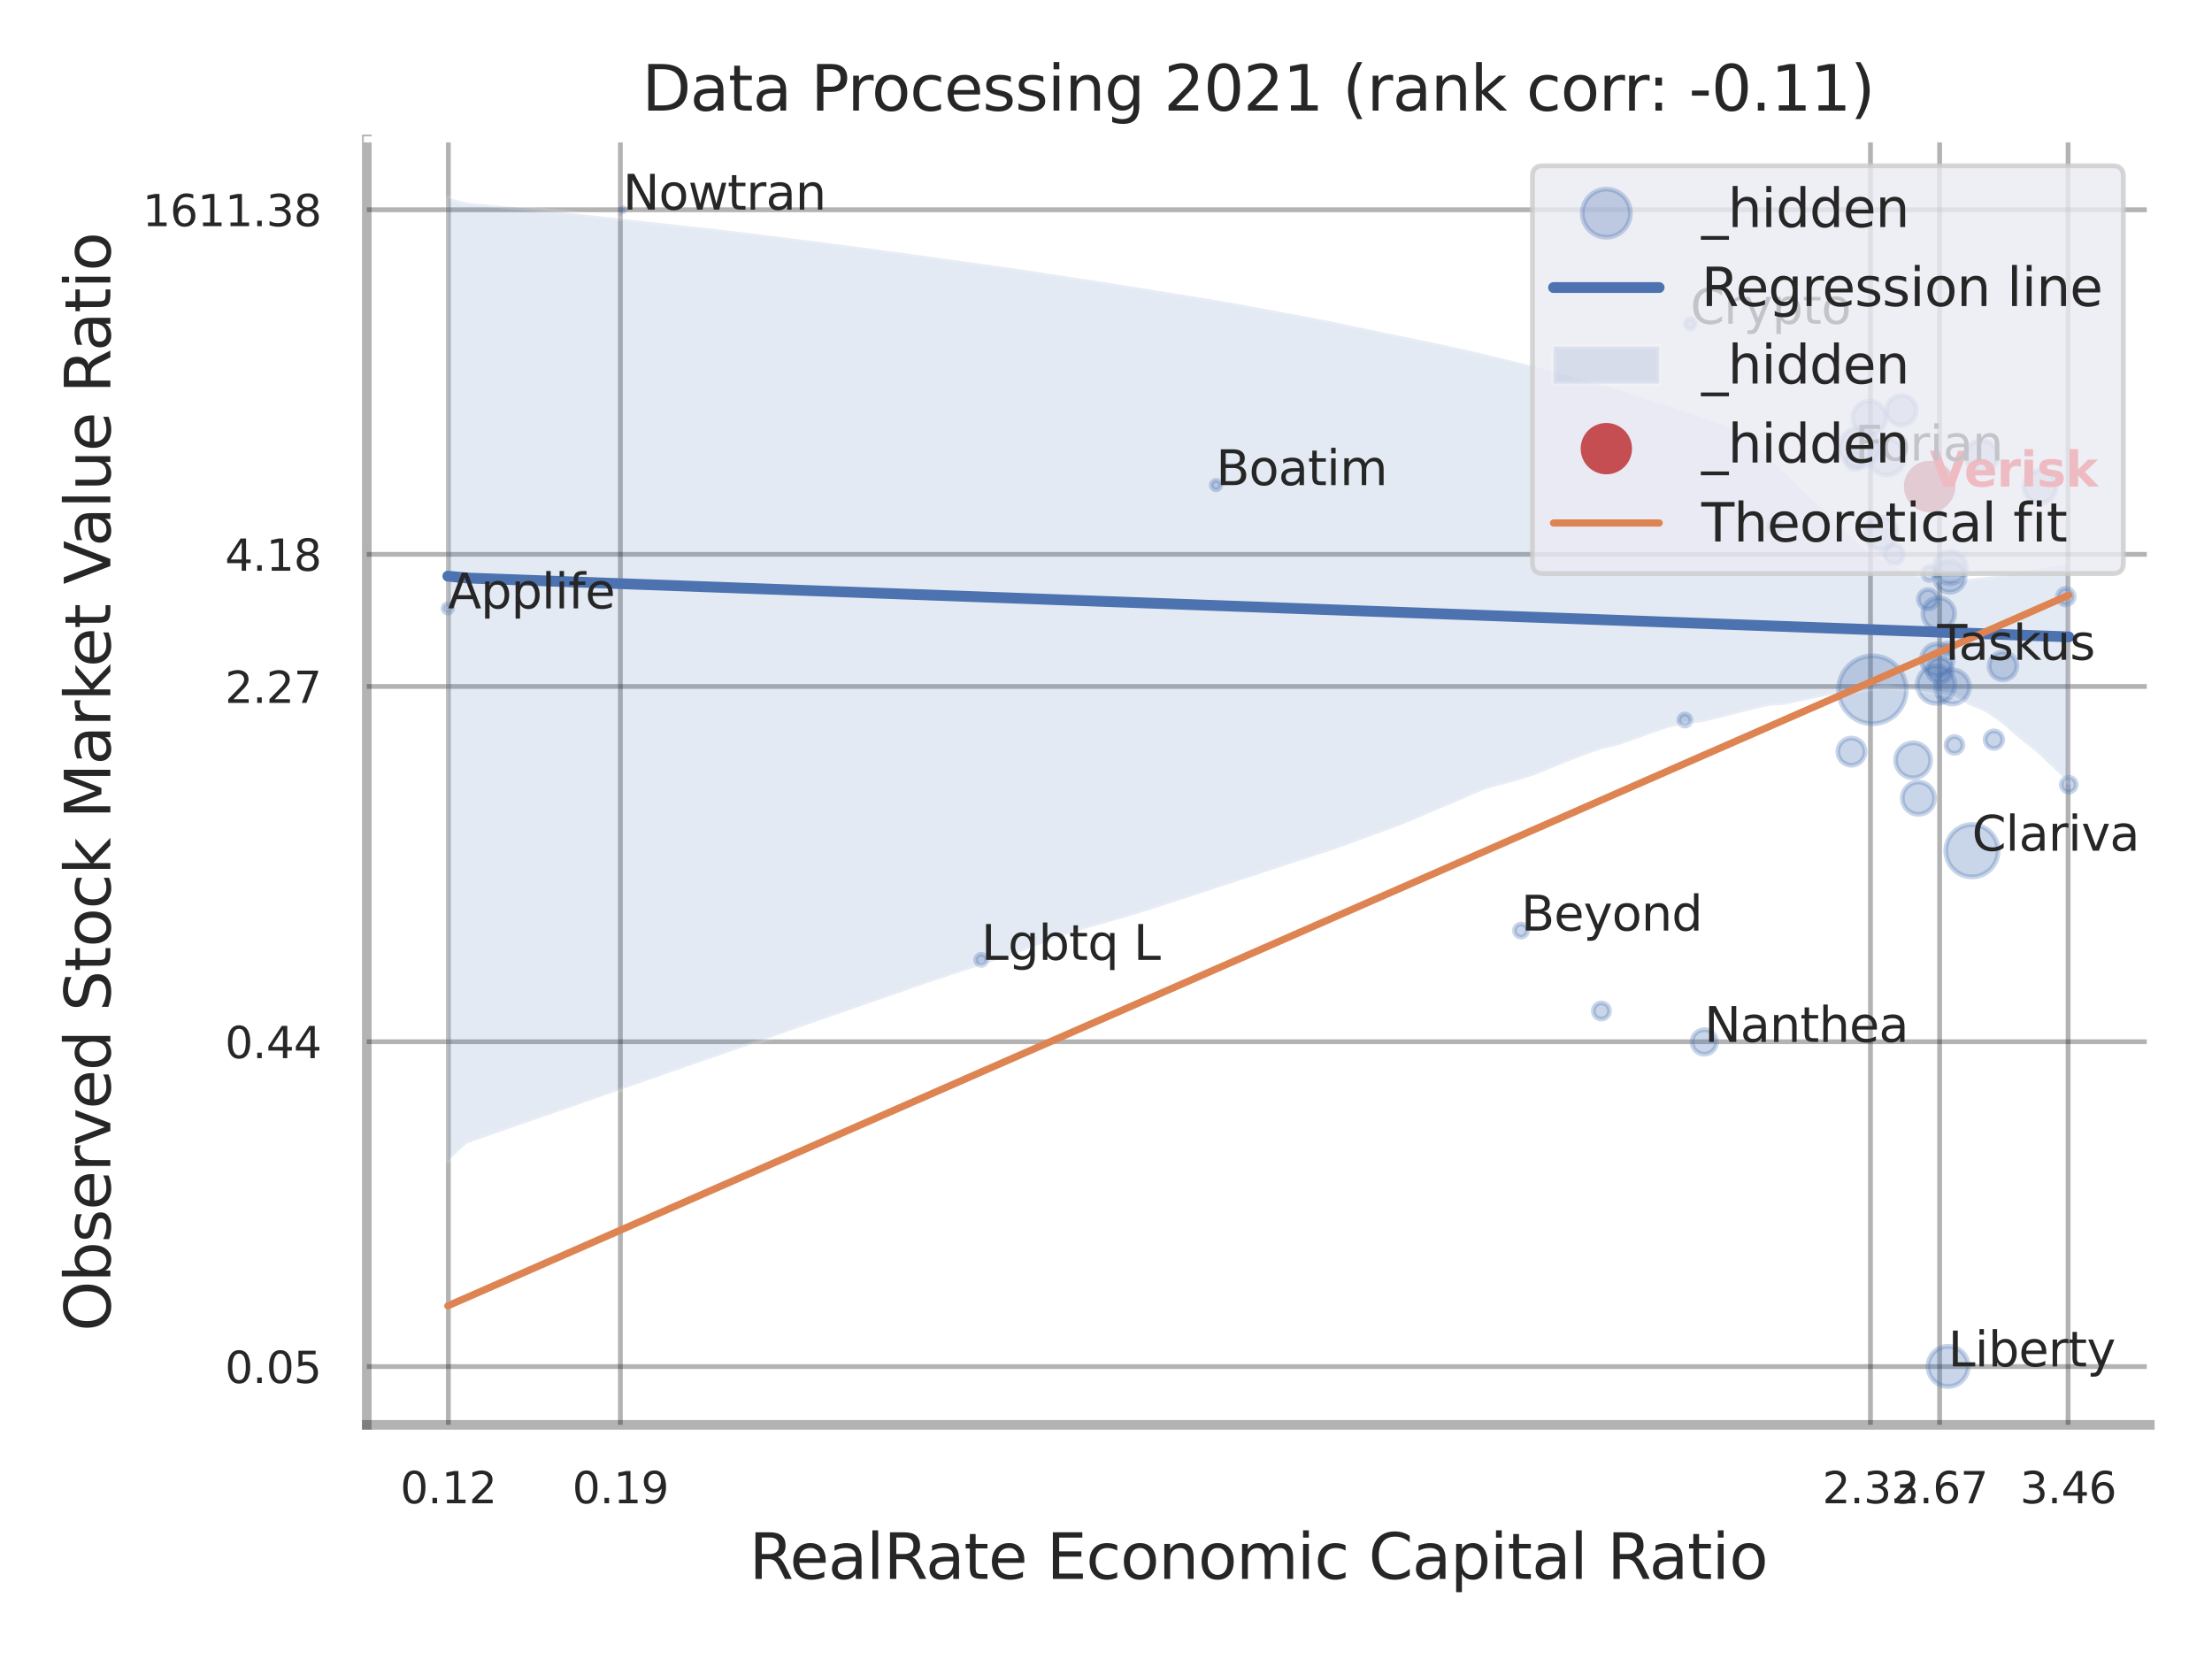 <?xml version="1.0" encoding="utf-8" standalone="no"?>
<!DOCTYPE svg PUBLIC "-//W3C//DTD SVG 1.1//EN"
  "http://www.w3.org/Graphics/SVG/1.1/DTD/svg11.dtd">
<svg xmlns:xlink="http://www.w3.org/1999/xlink" width="460.8pt" height="345.6pt" viewBox="0 0 460.8 345.6" xmlns="http://www.w3.org/2000/svg" version="1.1">
 <defs>
  <style type="text/css">*{stroke-linejoin: round; stroke-linecap: butt}</style>
 </defs>
 <g id="figure_1">
  <g id="patch_1">
   <path d="M 0 345.6 
L 460.8 345.6 
L 460.8 0 
L 0 0 
z
" style="fill: #ffffff"/>
  </g>
  <g id="axes_1">
   <g id="patch_2">
    <path d="M 76.41 296.82 
L 447.84 296.82 
L 447.84 29.04 
L 76.41 29.04 
z
" style="fill: #ffffff"/>
   </g>
   <g id="matplotlib.axis_1">
    <g id="xtick_1">
     <g id="line2d_1">
      <path d="M 93.403 296.82 
L 93.403 29.04 
" clip-path="url(#pc508006dcb)" style="fill: none; stroke: #000000; stroke-opacity: 0.3; stroke-linecap: round"/>
     </g>
     <g id="text_1">
      <!-- 0.12 -->
      <g style="fill: #262626" transform="translate(83.384 313.159) scale(0.09 -0.09)">
       <defs>
        <path id="DejaVuSans-30" d="M 2034 4250 
Q 1547 4250 1301 3770 
Q 1056 3291 1056 2328 
Q 1056 1369 1301 889 
Q 1547 409 2034 409 
Q 2525 409 2770 889 
Q 3016 1369 3016 2328 
Q 3016 3291 2770 3770 
Q 2525 4250 2034 4250 
z
M 2034 4750 
Q 2819 4750 3233 4129 
Q 3647 3509 3647 2328 
Q 3647 1150 3233 529 
Q 2819 -91 2034 -91 
Q 1250 -91 836 529 
Q 422 1150 422 2328 
Q 422 3509 836 4129 
Q 1250 4750 2034 4750 
z
" transform="scale(0.016)"/>
        <path id="DejaVuSans-2e" d="M 684 794 
L 1344 794 
L 1344 0 
L 684 0 
L 684 794 
z
" transform="scale(0.016)"/>
        <path id="DejaVuSans-31" d="M 794 531 
L 1825 531 
L 1825 4091 
L 703 3866 
L 703 4441 
L 1819 4666 
L 2450 4666 
L 2450 531 
L 3481 531 
L 3481 0 
L 794 0 
L 794 531 
z
" transform="scale(0.016)"/>
        <path id="DejaVuSans-32" d="M 1228 531 
L 3431 531 
L 3431 0 
L 469 0 
L 469 531 
Q 828 903 1448 1529 
Q 2069 2156 2228 2338 
Q 2531 2678 2651 2914 
Q 2772 3150 2772 3378 
Q 2772 3750 2511 3984 
Q 2250 4219 1831 4219 
Q 1534 4219 1204 4116 
Q 875 4013 500 3803 
L 500 4441 
Q 881 4594 1212 4672 
Q 1544 4750 1819 4750 
Q 2544 4750 2975 4387 
Q 3406 4025 3406 3419 
Q 3406 3131 3298 2873 
Q 3191 2616 2906 2266 
Q 2828 2175 2409 1742 
Q 1991 1309 1228 531 
z
" transform="scale(0.016)"/>
       </defs>
       <use xlink:href="#DejaVuSans-30"/>
       <use xlink:href="#DejaVuSans-2e" transform="translate(63.623 0)"/>
       <use xlink:href="#DejaVuSans-31" transform="translate(95.41 0)"/>
       <use xlink:href="#DejaVuSans-32" transform="translate(159.033 0)"/>
      </g>
     </g>
    </g>
    <g id="xtick_2">
     <g id="line2d_2">
      <path d="M 129.238 296.82 
L 129.238 29.04 
" clip-path="url(#pc508006dcb)" style="fill: none; stroke: #000000; stroke-opacity: 0.3; stroke-linecap: round"/>
     </g>
     <g id="text_2">
      <!-- 0.19 -->
      <g style="fill: #262626" transform="translate(119.218 313.159) scale(0.09 -0.09)">
       <defs>
        <path id="DejaVuSans-39" d="M 703 97 
L 703 672 
Q 941 559 1184 500 
Q 1428 441 1663 441 
Q 2288 441 2617 861 
Q 2947 1281 2994 2138 
Q 2813 1869 2534 1725 
Q 2256 1581 1919 1581 
Q 1219 1581 811 2004 
Q 403 2428 403 3163 
Q 403 3881 828 4315 
Q 1253 4750 1959 4750 
Q 2769 4750 3195 4129 
Q 3622 3509 3622 2328 
Q 3622 1225 3098 567 
Q 2575 -91 1691 -91 
Q 1453 -91 1209 -44 
Q 966 3 703 97 
z
M 1959 2075 
Q 2384 2075 2632 2365 
Q 2881 2656 2881 3163 
Q 2881 3666 2632 3958 
Q 2384 4250 1959 4250 
Q 1534 4250 1286 3958 
Q 1038 3666 1038 3163 
Q 1038 2656 1286 2365 
Q 1534 2075 1959 2075 
z
" transform="scale(0.016)"/>
       </defs>
       <use xlink:href="#DejaVuSans-30"/>
       <use xlink:href="#DejaVuSans-2e" transform="translate(63.623 0)"/>
       <use xlink:href="#DejaVuSans-31" transform="translate(95.41 0)"/>
       <use xlink:href="#DejaVuSans-39" transform="translate(159.033 0)"/>
      </g>
     </g>
    </g>
    <g id="xtick_3">
     <g id="line2d_3">
      <path d="M 389.65 296.82 
L 389.65 29.04 
" clip-path="url(#pc508006dcb)" style="fill: none; stroke: #000000; stroke-opacity: 0.3; stroke-linecap: round"/>
     </g>
     <g id="text_3">
      <!-- 2.33 -->
      <g style="fill: #262626" transform="translate(379.631 313.159) scale(0.09 -0.09)">
       <defs>
        <path id="DejaVuSans-33" d="M 2597 2516 
Q 3050 2419 3304 2112 
Q 3559 1806 3559 1356 
Q 3559 666 3084 287 
Q 2609 -91 1734 -91 
Q 1441 -91 1130 -33 
Q 819 25 488 141 
L 488 750 
Q 750 597 1062 519 
Q 1375 441 1716 441 
Q 2309 441 2620 675 
Q 2931 909 2931 1356 
Q 2931 1769 2642 2001 
Q 2353 2234 1838 2234 
L 1294 2234 
L 1294 2753 
L 1863 2753 
Q 2328 2753 2575 2939 
Q 2822 3125 2822 3475 
Q 2822 3834 2567 4026 
Q 2313 4219 1838 4219 
Q 1578 4219 1281 4162 
Q 984 4106 628 3988 
L 628 4550 
Q 988 4650 1302 4700 
Q 1616 4750 1894 4750 
Q 2613 4750 3031 4423 
Q 3450 4097 3450 3541 
Q 3450 3153 3228 2886 
Q 3006 2619 2597 2516 
z
" transform="scale(0.016)"/>
       </defs>
       <use xlink:href="#DejaVuSans-32"/>
       <use xlink:href="#DejaVuSans-2e" transform="translate(63.623 0)"/>
       <use xlink:href="#DejaVuSans-33" transform="translate(95.41 0)"/>
       <use xlink:href="#DejaVuSans-33" transform="translate(159.033 0)"/>
      </g>
     </g>
    </g>
    <g id="xtick_4">
     <g id="line2d_4">
      <path d="M 404.06 296.82 
L 404.06 29.04 
" clip-path="url(#pc508006dcb)" style="fill: none; stroke: #000000; stroke-opacity: 0.3; stroke-linecap: round"/>
     </g>
     <g id="text_4">
      <!-- 2.67 -->
      <g style="fill: #262626" transform="translate(394.041 313.159) scale(0.09 -0.09)">
       <defs>
        <path id="DejaVuSans-36" d="M 2113 2584 
Q 1688 2584 1439 2293 
Q 1191 2003 1191 1497 
Q 1191 994 1439 701 
Q 1688 409 2113 409 
Q 2538 409 2786 701 
Q 3034 994 3034 1497 
Q 3034 2003 2786 2293 
Q 2538 2584 2113 2584 
z
M 3366 4563 
L 3366 3988 
Q 3128 4100 2886 4159 
Q 2644 4219 2406 4219 
Q 1781 4219 1451 3797 
Q 1122 3375 1075 2522 
Q 1259 2794 1537 2939 
Q 1816 3084 2150 3084 
Q 2853 3084 3261 2657 
Q 3669 2231 3669 1497 
Q 3669 778 3244 343 
Q 2819 -91 2113 -91 
Q 1303 -91 875 529 
Q 447 1150 447 2328 
Q 447 3434 972 4092 
Q 1497 4750 2381 4750 
Q 2619 4750 2861 4703 
Q 3103 4656 3366 4563 
z
" transform="scale(0.016)"/>
        <path id="DejaVuSans-37" d="M 525 4666 
L 3525 4666 
L 3525 4397 
L 1831 0 
L 1172 0 
L 2766 4134 
L 525 4134 
L 525 4666 
z
" transform="scale(0.016)"/>
       </defs>
       <use xlink:href="#DejaVuSans-32"/>
       <use xlink:href="#DejaVuSans-2e" transform="translate(63.623 0)"/>
       <use xlink:href="#DejaVuSans-36" transform="translate(95.41 0)"/>
       <use xlink:href="#DejaVuSans-37" transform="translate(159.033 0)"/>
      </g>
     </g>
    </g>
    <g id="xtick_5">
     <g id="line2d_5">
      <path d="M 430.822 296.82 
L 430.822 29.04 
" clip-path="url(#pc508006dcb)" style="fill: none; stroke: #000000; stroke-opacity: 0.3; stroke-linecap: round"/>
     </g>
     <g id="text_5">
      <!-- 3.46 -->
      <g style="fill: #262626" transform="translate(420.802 313.159) scale(0.09 -0.09)">
       <defs>
        <path id="DejaVuSans-34" d="M 2419 4116 
L 825 1625 
L 2419 1625 
L 2419 4116 
z
M 2253 4666 
L 3047 4666 
L 3047 1625 
L 3713 1625 
L 3713 1100 
L 3047 1100 
L 3047 0 
L 2419 0 
L 2419 1100 
L 313 1100 
L 313 1709 
L 2253 4666 
z
" transform="scale(0.016)"/>
       </defs>
       <use xlink:href="#DejaVuSans-33"/>
       <use xlink:href="#DejaVuSans-2e" transform="translate(63.623 0)"/>
       <use xlink:href="#DejaVuSans-34" transform="translate(95.41 0)"/>
       <use xlink:href="#DejaVuSans-36" transform="translate(159.033 0)"/>
      </g>
     </g>
    </g>
    <g id="xtick_6"/>
    <g id="xtick_7"/>
    <g id="text_6">
     <!-- RealRate Economic Capital Ratio -->
     <g style="fill: #262626" transform="translate(156.071 328.908) scale(0.13 -0.13)">
      <defs>
       <path id="DejaVuSans-52" d="M 2841 2188 
Q 3044 2119 3236 1894 
Q 3428 1669 3622 1275 
L 4263 0 
L 3584 0 
L 2988 1197 
Q 2756 1666 2539 1819 
Q 2322 1972 1947 1972 
L 1259 1972 
L 1259 0 
L 628 0 
L 628 4666 
L 2053 4666 
Q 2853 4666 3247 4331 
Q 3641 3997 3641 3322 
Q 3641 2881 3436 2590 
Q 3231 2300 2841 2188 
z
M 1259 4147 
L 1259 2491 
L 2053 2491 
Q 2509 2491 2742 2702 
Q 2975 2913 2975 3322 
Q 2975 3731 2742 3939 
Q 2509 4147 2053 4147 
L 1259 4147 
z
" transform="scale(0.016)"/>
       <path id="DejaVuSans-65" d="M 3597 1894 
L 3597 1613 
L 953 1613 
Q 991 1019 1311 708 
Q 1631 397 2203 397 
Q 2534 397 2845 478 
Q 3156 559 3463 722 
L 3463 178 
Q 3153 47 2828 -22 
Q 2503 -91 2169 -91 
Q 1331 -91 842 396 
Q 353 884 353 1716 
Q 353 2575 817 3079 
Q 1281 3584 2069 3584 
Q 2775 3584 3186 3129 
Q 3597 2675 3597 1894 
z
M 3022 2063 
Q 3016 2534 2758 2815 
Q 2500 3097 2075 3097 
Q 1594 3097 1305 2825 
Q 1016 2553 972 2059 
L 3022 2063 
z
" transform="scale(0.016)"/>
       <path id="DejaVuSans-61" d="M 2194 1759 
Q 1497 1759 1228 1600 
Q 959 1441 959 1056 
Q 959 750 1161 570 
Q 1363 391 1709 391 
Q 2188 391 2477 730 
Q 2766 1069 2766 1631 
L 2766 1759 
L 2194 1759 
z
M 3341 1997 
L 3341 0 
L 2766 0 
L 2766 531 
Q 2569 213 2275 61 
Q 1981 -91 1556 -91 
Q 1019 -91 701 211 
Q 384 513 384 1019 
Q 384 1609 779 1909 
Q 1175 2209 1959 2209 
L 2766 2209 
L 2766 2266 
Q 2766 2663 2505 2880 
Q 2244 3097 1772 3097 
Q 1472 3097 1187 3025 
Q 903 2953 641 2809 
L 641 3341 
Q 956 3463 1253 3523 
Q 1550 3584 1831 3584 
Q 2591 3584 2966 3190 
Q 3341 2797 3341 1997 
z
" transform="scale(0.016)"/>
       <path id="DejaVuSans-6c" d="M 603 4863 
L 1178 4863 
L 1178 0 
L 603 0 
L 603 4863 
z
" transform="scale(0.016)"/>
       <path id="DejaVuSans-74" d="M 1172 4494 
L 1172 3500 
L 2356 3500 
L 2356 3053 
L 1172 3053 
L 1172 1153 
Q 1172 725 1289 603 
Q 1406 481 1766 481 
L 2356 481 
L 2356 0 
L 1766 0 
Q 1100 0 847 248 
Q 594 497 594 1153 
L 594 3053 
L 172 3053 
L 172 3500 
L 594 3500 
L 594 4494 
L 1172 4494 
z
" transform="scale(0.016)"/>
       <path id="DejaVuSans-20" transform="scale(0.016)"/>
       <path id="DejaVuSans-45" d="M 628 4666 
L 3578 4666 
L 3578 4134 
L 1259 4134 
L 1259 2753 
L 3481 2753 
L 3481 2222 
L 1259 2222 
L 1259 531 
L 3634 531 
L 3634 0 
L 628 0 
L 628 4666 
z
" transform="scale(0.016)"/>
       <path id="DejaVuSans-63" d="M 3122 3366 
L 3122 2828 
Q 2878 2963 2633 3030 
Q 2388 3097 2138 3097 
Q 1578 3097 1268 2742 
Q 959 2388 959 1747 
Q 959 1106 1268 751 
Q 1578 397 2138 397 
Q 2388 397 2633 464 
Q 2878 531 3122 666 
L 3122 134 
Q 2881 22 2623 -34 
Q 2366 -91 2075 -91 
Q 1284 -91 818 406 
Q 353 903 353 1747 
Q 353 2603 823 3093 
Q 1294 3584 2113 3584 
Q 2378 3584 2631 3529 
Q 2884 3475 3122 3366 
z
" transform="scale(0.016)"/>
       <path id="DejaVuSans-6f" d="M 1959 3097 
Q 1497 3097 1228 2736 
Q 959 2375 959 1747 
Q 959 1119 1226 758 
Q 1494 397 1959 397 
Q 2419 397 2687 759 
Q 2956 1122 2956 1747 
Q 2956 2369 2687 2733 
Q 2419 3097 1959 3097 
z
M 1959 3584 
Q 2709 3584 3137 3096 
Q 3566 2609 3566 1747 
Q 3566 888 3137 398 
Q 2709 -91 1959 -91 
Q 1206 -91 779 398 
Q 353 888 353 1747 
Q 353 2609 779 3096 
Q 1206 3584 1959 3584 
z
" transform="scale(0.016)"/>
       <path id="DejaVuSans-6e" d="M 3513 2113 
L 3513 0 
L 2938 0 
L 2938 2094 
Q 2938 2591 2744 2837 
Q 2550 3084 2163 3084 
Q 1697 3084 1428 2787 
Q 1159 2491 1159 1978 
L 1159 0 
L 581 0 
L 581 3500 
L 1159 3500 
L 1159 2956 
Q 1366 3272 1645 3428 
Q 1925 3584 2291 3584 
Q 2894 3584 3203 3211 
Q 3513 2838 3513 2113 
z
" transform="scale(0.016)"/>
       <path id="DejaVuSans-6d" d="M 3328 2828 
Q 3544 3216 3844 3400 
Q 4144 3584 4550 3584 
Q 5097 3584 5394 3201 
Q 5691 2819 5691 2113 
L 5691 0 
L 5113 0 
L 5113 2094 
Q 5113 2597 4934 2840 
Q 4756 3084 4391 3084 
Q 3944 3084 3684 2787 
Q 3425 2491 3425 1978 
L 3425 0 
L 2847 0 
L 2847 2094 
Q 2847 2600 2669 2842 
Q 2491 3084 2119 3084 
Q 1678 3084 1418 2786 
Q 1159 2488 1159 1978 
L 1159 0 
L 581 0 
L 581 3500 
L 1159 3500 
L 1159 2956 
Q 1356 3278 1631 3431 
Q 1906 3584 2284 3584 
Q 2666 3584 2933 3390 
Q 3200 3197 3328 2828 
z
" transform="scale(0.016)"/>
       <path id="DejaVuSans-69" d="M 603 3500 
L 1178 3500 
L 1178 0 
L 603 0 
L 603 3500 
z
M 603 4863 
L 1178 4863 
L 1178 4134 
L 603 4134 
L 603 4863 
z
" transform="scale(0.016)"/>
       <path id="DejaVuSans-43" d="M 4122 4306 
L 4122 3641 
Q 3803 3938 3442 4084 
Q 3081 4231 2675 4231 
Q 1875 4231 1450 3742 
Q 1025 3253 1025 2328 
Q 1025 1406 1450 917 
Q 1875 428 2675 428 
Q 3081 428 3442 575 
Q 3803 722 4122 1019 
L 4122 359 
Q 3791 134 3420 21 
Q 3050 -91 2638 -91 
Q 1578 -91 968 557 
Q 359 1206 359 2328 
Q 359 3453 968 4101 
Q 1578 4750 2638 4750 
Q 3056 4750 3426 4639 
Q 3797 4528 4122 4306 
z
" transform="scale(0.016)"/>
       <path id="DejaVuSans-70" d="M 1159 525 
L 1159 -1331 
L 581 -1331 
L 581 3500 
L 1159 3500 
L 1159 2969 
Q 1341 3281 1617 3432 
Q 1894 3584 2278 3584 
Q 2916 3584 3314 3078 
Q 3713 2572 3713 1747 
Q 3713 922 3314 415 
Q 2916 -91 2278 -91 
Q 1894 -91 1617 61 
Q 1341 213 1159 525 
z
M 3116 1747 
Q 3116 2381 2855 2742 
Q 2594 3103 2138 3103 
Q 1681 3103 1420 2742 
Q 1159 2381 1159 1747 
Q 1159 1113 1420 752 
Q 1681 391 2138 391 
Q 2594 391 2855 752 
Q 3116 1113 3116 1747 
z
" transform="scale(0.016)"/>
      </defs>
      <use xlink:href="#DejaVuSans-52"/>
      <use xlink:href="#DejaVuSans-65" transform="translate(64.982 0)"/>
      <use xlink:href="#DejaVuSans-61" transform="translate(126.506 0)"/>
      <use xlink:href="#DejaVuSans-6c" transform="translate(187.785 0)"/>
      <use xlink:href="#DejaVuSans-52" transform="translate(215.568 0)"/>
      <use xlink:href="#DejaVuSans-61" transform="translate(282.801 0)"/>
      <use xlink:href="#DejaVuSans-74" transform="translate(344.08 0)"/>
      <use xlink:href="#DejaVuSans-65" transform="translate(383.289 0)"/>
      <use xlink:href="#DejaVuSans-20" transform="translate(444.812 0)"/>
      <use xlink:href="#DejaVuSans-45" transform="translate(476.6 0)"/>
      <use xlink:href="#DejaVuSans-63" transform="translate(539.783 0)"/>
      <use xlink:href="#DejaVuSans-6f" transform="translate(594.764 0)"/>
      <use xlink:href="#DejaVuSans-6e" transform="translate(655.945 0)"/>
      <use xlink:href="#DejaVuSans-6f" transform="translate(719.324 0)"/>
      <use xlink:href="#DejaVuSans-6d" transform="translate(780.506 0)"/>
      <use xlink:href="#DejaVuSans-69" transform="translate(877.918 0)"/>
      <use xlink:href="#DejaVuSans-63" transform="translate(905.701 0)"/>
      <use xlink:href="#DejaVuSans-20" transform="translate(960.682 0)"/>
      <use xlink:href="#DejaVuSans-43" transform="translate(992.469 0)"/>
      <use xlink:href="#DejaVuSans-61" transform="translate(1062.293 0)"/>
      <use xlink:href="#DejaVuSans-70" transform="translate(1123.572 0)"/>
      <use xlink:href="#DejaVuSans-69" transform="translate(1187.049 0)"/>
      <use xlink:href="#DejaVuSans-74" transform="translate(1214.832 0)"/>
      <use xlink:href="#DejaVuSans-61" transform="translate(1254.041 0)"/>
      <use xlink:href="#DejaVuSans-6c" transform="translate(1315.32 0)"/>
      <use xlink:href="#DejaVuSans-20" transform="translate(1343.104 0)"/>
      <use xlink:href="#DejaVuSans-52" transform="translate(1374.891 0)"/>
      <use xlink:href="#DejaVuSans-61" transform="translate(1442.123 0)"/>
      <use xlink:href="#DejaVuSans-74" transform="translate(1503.402 0)"/>
      <use xlink:href="#DejaVuSans-69" transform="translate(1542.611 0)"/>
      <use xlink:href="#DejaVuSans-6f" transform="translate(1570.395 0)"/>
     </g>
    </g>
   </g>
   <g id="matplotlib.axis_2">
    <g id="ytick_1">
     <g id="line2d_6">
      <path d="M 76.41 284.681 
L 447.84 284.681 
" clip-path="url(#pc508006dcb)" style="fill: none; stroke: #000000; stroke-opacity: 0.3; stroke-linecap: round"/>
     </g>
     <g id="text_7">
      <!-- 0.05 -->
      <g style="fill: #262626" transform="translate(46.871 288.1) scale(0.09 -0.09)">
       <defs>
        <path id="DejaVuSans-35" d="M 691 4666 
L 3169 4666 
L 3169 4134 
L 1269 4134 
L 1269 2991 
Q 1406 3038 1543 3061 
Q 1681 3084 1819 3084 
Q 2600 3084 3056 2656 
Q 3513 2228 3513 1497 
Q 3513 744 3044 326 
Q 2575 -91 1722 -91 
Q 1428 -91 1123 -41 
Q 819 9 494 109 
L 494 744 
Q 775 591 1075 516 
Q 1375 441 1709 441 
Q 2250 441 2565 725 
Q 2881 1009 2881 1497 
Q 2881 1984 2565 2268 
Q 2250 2553 1709 2553 
Q 1456 2553 1204 2497 
Q 953 2441 691 2322 
L 691 4666 
z
" transform="scale(0.016)"/>
       </defs>
       <use xlink:href="#DejaVuSans-30"/>
       <use xlink:href="#DejaVuSans-2e" transform="translate(63.623 0)"/>
       <use xlink:href="#DejaVuSans-30" transform="translate(95.41 0)"/>
       <use xlink:href="#DejaVuSans-35" transform="translate(159.033 0)"/>
      </g>
     </g>
    </g>
    <g id="ytick_2">
     <g id="line2d_7">
      <path d="M 76.41 217.011 
L 447.84 217.011 
" clip-path="url(#pc508006dcb)" style="fill: none; stroke: #000000; stroke-opacity: 0.3; stroke-linecap: round"/>
     </g>
     <g id="text_8">
      <!-- 0.44 -->
      <g style="fill: #262626" transform="translate(46.871 220.431) scale(0.09 -0.09)">
       <use xlink:href="#DejaVuSans-30"/>
       <use xlink:href="#DejaVuSans-2e" transform="translate(63.623 0)"/>
       <use xlink:href="#DejaVuSans-34" transform="translate(95.41 0)"/>
       <use xlink:href="#DejaVuSans-34" transform="translate(159.033 0)"/>
      </g>
     </g>
    </g>
    <g id="ytick_3">
     <g id="line2d_8">
      <path d="M 76.41 143.004 
L 447.84 143.004 
" clip-path="url(#pc508006dcb)" style="fill: none; stroke: #000000; stroke-opacity: 0.3; stroke-linecap: round"/>
     </g>
     <g id="text_9">
      <!-- 2.27 -->
      <g style="fill: #262626" transform="translate(46.871 146.424) scale(0.09 -0.09)">
       <use xlink:href="#DejaVuSans-32"/>
       <use xlink:href="#DejaVuSans-2e" transform="translate(63.623 0)"/>
       <use xlink:href="#DejaVuSans-32" transform="translate(95.41 0)"/>
       <use xlink:href="#DejaVuSans-37" transform="translate(159.033 0)"/>
      </g>
     </g>
    </g>
    <g id="ytick_4">
     <g id="line2d_9">
      <path d="M 76.41 115.477 
L 447.84 115.477 
" clip-path="url(#pc508006dcb)" style="fill: none; stroke: #000000; stroke-opacity: 0.3; stroke-linecap: round"/>
     </g>
     <g id="text_10">
      <!-- 4.18 -->
      <g style="fill: #262626" transform="translate(46.871 118.896) scale(0.09 -0.09)">
       <defs>
        <path id="DejaVuSans-38" d="M 2034 2216 
Q 1584 2216 1326 1975 
Q 1069 1734 1069 1313 
Q 1069 891 1326 650 
Q 1584 409 2034 409 
Q 2484 409 2743 651 
Q 3003 894 3003 1313 
Q 3003 1734 2745 1975 
Q 2488 2216 2034 2216 
z
M 1403 2484 
Q 997 2584 770 2862 
Q 544 3141 544 3541 
Q 544 4100 942 4425 
Q 1341 4750 2034 4750 
Q 2731 4750 3128 4425 
Q 3525 4100 3525 3541 
Q 3525 3141 3298 2862 
Q 3072 2584 2669 2484 
Q 3125 2378 3379 2068 
Q 3634 1759 3634 1313 
Q 3634 634 3220 271 
Q 2806 -91 2034 -91 
Q 1263 -91 848 271 
Q 434 634 434 1313 
Q 434 1759 690 2068 
Q 947 2378 1403 2484 
z
M 1172 3481 
Q 1172 3119 1398 2916 
Q 1625 2713 2034 2713 
Q 2441 2713 2670 2916 
Q 2900 3119 2900 3481 
Q 2900 3844 2670 4047 
Q 2441 4250 2034 4250 
Q 1625 4250 1398 4047 
Q 1172 3844 1172 3481 
z
" transform="scale(0.016)"/>
       </defs>
       <use xlink:href="#DejaVuSans-34"/>
       <use xlink:href="#DejaVuSans-2e" transform="translate(63.623 0)"/>
       <use xlink:href="#DejaVuSans-31" transform="translate(95.41 0)"/>
       <use xlink:href="#DejaVuSans-38" transform="translate(159.033 0)"/>
      </g>
     </g>
    </g>
    <g id="ytick_5">
     <g id="line2d_10">
      <path d="M 76.41 43.697 
L 447.84 43.697 
" clip-path="url(#pc508006dcb)" style="fill: none; stroke: #000000; stroke-opacity: 0.3; stroke-linecap: round"/>
     </g>
     <g id="text_11">
      <!-- 1611.38 -->
      <g style="fill: #262626" transform="translate(29.692 47.116) scale(0.09 -0.09)">
       <use xlink:href="#DejaVuSans-31"/>
       <use xlink:href="#DejaVuSans-36" transform="translate(63.623 0)"/>
       <use xlink:href="#DejaVuSans-31" transform="translate(127.246 0)"/>
       <use xlink:href="#DejaVuSans-31" transform="translate(190.869 0)"/>
       <use xlink:href="#DejaVuSans-2e" transform="translate(254.492 0)"/>
       <use xlink:href="#DejaVuSans-33" transform="translate(286.279 0)"/>
       <use xlink:href="#DejaVuSans-38" transform="translate(349.902 0)"/>
      </g>
     </g>
    </g>
    <g id="ytick_6"/>
    <g id="ytick_7"/>
    <g id="ytick_8"/>
    <g id="ytick_9"/>
    <g id="text_12">
     <!-- Observed Stock Market Value Ratio -->
     <g style="fill: #262626" transform="translate(22.989 277.332) rotate(-90) scale(0.13 -0.13)">
      <defs>
       <path id="DejaVuSans-4f" d="M 2522 4238 
Q 1834 4238 1429 3725 
Q 1025 3213 1025 2328 
Q 1025 1447 1429 934 
Q 1834 422 2522 422 
Q 3209 422 3611 934 
Q 4013 1447 4013 2328 
Q 4013 3213 3611 3725 
Q 3209 4238 2522 4238 
z
M 2522 4750 
Q 3503 4750 4090 4092 
Q 4678 3434 4678 2328 
Q 4678 1225 4090 567 
Q 3503 -91 2522 -91 
Q 1538 -91 948 565 
Q 359 1222 359 2328 
Q 359 3434 948 4092 
Q 1538 4750 2522 4750 
z
" transform="scale(0.016)"/>
       <path id="DejaVuSans-62" d="M 3116 1747 
Q 3116 2381 2855 2742 
Q 2594 3103 2138 3103 
Q 1681 3103 1420 2742 
Q 1159 2381 1159 1747 
Q 1159 1113 1420 752 
Q 1681 391 2138 391 
Q 2594 391 2855 752 
Q 3116 1113 3116 1747 
z
M 1159 2969 
Q 1341 3281 1617 3432 
Q 1894 3584 2278 3584 
Q 2916 3584 3314 3078 
Q 3713 2572 3713 1747 
Q 3713 922 3314 415 
Q 2916 -91 2278 -91 
Q 1894 -91 1617 61 
Q 1341 213 1159 525 
L 1159 0 
L 581 0 
L 581 4863 
L 1159 4863 
L 1159 2969 
z
" transform="scale(0.016)"/>
       <path id="DejaVuSans-73" d="M 2834 3397 
L 2834 2853 
Q 2591 2978 2328 3040 
Q 2066 3103 1784 3103 
Q 1356 3103 1142 2972 
Q 928 2841 928 2578 
Q 928 2378 1081 2264 
Q 1234 2150 1697 2047 
L 1894 2003 
Q 2506 1872 2764 1633 
Q 3022 1394 3022 966 
Q 3022 478 2636 193 
Q 2250 -91 1575 -91 
Q 1294 -91 989 -36 
Q 684 19 347 128 
L 347 722 
Q 666 556 975 473 
Q 1284 391 1588 391 
Q 1994 391 2212 530 
Q 2431 669 2431 922 
Q 2431 1156 2273 1281 
Q 2116 1406 1581 1522 
L 1381 1569 
Q 847 1681 609 1914 
Q 372 2147 372 2553 
Q 372 3047 722 3315 
Q 1072 3584 1716 3584 
Q 2034 3584 2315 3537 
Q 2597 3491 2834 3397 
z
" transform="scale(0.016)"/>
       <path id="DejaVuSans-72" d="M 2631 2963 
Q 2534 3019 2420 3045 
Q 2306 3072 2169 3072 
Q 1681 3072 1420 2755 
Q 1159 2438 1159 1844 
L 1159 0 
L 581 0 
L 581 3500 
L 1159 3500 
L 1159 2956 
Q 1341 3275 1631 3429 
Q 1922 3584 2338 3584 
Q 2397 3584 2469 3576 
Q 2541 3569 2628 3553 
L 2631 2963 
z
" transform="scale(0.016)"/>
       <path id="DejaVuSans-76" d="M 191 3500 
L 800 3500 
L 1894 563 
L 2988 3500 
L 3597 3500 
L 2284 0 
L 1503 0 
L 191 3500 
z
" transform="scale(0.016)"/>
       <path id="DejaVuSans-64" d="M 2906 2969 
L 2906 4863 
L 3481 4863 
L 3481 0 
L 2906 0 
L 2906 525 
Q 2725 213 2448 61 
Q 2172 -91 1784 -91 
Q 1150 -91 751 415 
Q 353 922 353 1747 
Q 353 2572 751 3078 
Q 1150 3584 1784 3584 
Q 2172 3584 2448 3432 
Q 2725 3281 2906 2969 
z
M 947 1747 
Q 947 1113 1208 752 
Q 1469 391 1925 391 
Q 2381 391 2643 752 
Q 2906 1113 2906 1747 
Q 2906 2381 2643 2742 
Q 2381 3103 1925 3103 
Q 1469 3103 1208 2742 
Q 947 2381 947 1747 
z
" transform="scale(0.016)"/>
       <path id="DejaVuSans-53" d="M 3425 4513 
L 3425 3897 
Q 3066 4069 2747 4153 
Q 2428 4238 2131 4238 
Q 1616 4238 1336 4038 
Q 1056 3838 1056 3469 
Q 1056 3159 1242 3001 
Q 1428 2844 1947 2747 
L 2328 2669 
Q 3034 2534 3370 2195 
Q 3706 1856 3706 1288 
Q 3706 609 3251 259 
Q 2797 -91 1919 -91 
Q 1588 -91 1214 -16 
Q 841 59 441 206 
L 441 856 
Q 825 641 1194 531 
Q 1563 422 1919 422 
Q 2459 422 2753 634 
Q 3047 847 3047 1241 
Q 3047 1584 2836 1778 
Q 2625 1972 2144 2069 
L 1759 2144 
Q 1053 2284 737 2584 
Q 422 2884 422 3419 
Q 422 4038 858 4394 
Q 1294 4750 2059 4750 
Q 2388 4750 2728 4690 
Q 3069 4631 3425 4513 
z
" transform="scale(0.016)"/>
       <path id="DejaVuSans-6b" d="M 581 4863 
L 1159 4863 
L 1159 1991 
L 2875 3500 
L 3609 3500 
L 1753 1863 
L 3688 0 
L 2938 0 
L 1159 1709 
L 1159 0 
L 581 0 
L 581 4863 
z
" transform="scale(0.016)"/>
       <path id="DejaVuSans-4d" d="M 628 4666 
L 1569 4666 
L 2759 1491 
L 3956 4666 
L 4897 4666 
L 4897 0 
L 4281 0 
L 4281 4097 
L 3078 897 
L 2444 897 
L 1241 4097 
L 1241 0 
L 628 0 
L 628 4666 
z
" transform="scale(0.016)"/>
       <path id="DejaVuSans-56" d="M 1831 0 
L 50 4666 
L 709 4666 
L 2188 738 
L 3669 4666 
L 4325 4666 
L 2547 0 
L 1831 0 
z
" transform="scale(0.016)"/>
       <path id="DejaVuSans-75" d="M 544 1381 
L 544 3500 
L 1119 3500 
L 1119 1403 
Q 1119 906 1312 657 
Q 1506 409 1894 409 
Q 2359 409 2629 706 
Q 2900 1003 2900 1516 
L 2900 3500 
L 3475 3500 
L 3475 0 
L 2900 0 
L 2900 538 
Q 2691 219 2414 64 
Q 2138 -91 1772 -91 
Q 1169 -91 856 284 
Q 544 659 544 1381 
z
M 1991 3584 
L 1991 3584 
z
" transform="scale(0.016)"/>
      </defs>
      <use xlink:href="#DejaVuSans-4f"/>
      <use xlink:href="#DejaVuSans-62" transform="translate(78.711 0)"/>
      <use xlink:href="#DejaVuSans-73" transform="translate(142.188 0)"/>
      <use xlink:href="#DejaVuSans-65" transform="translate(194.287 0)"/>
      <use xlink:href="#DejaVuSans-72" transform="translate(255.811 0)"/>
      <use xlink:href="#DejaVuSans-76" transform="translate(296.924 0)"/>
      <use xlink:href="#DejaVuSans-65" transform="translate(356.104 0)"/>
      <use xlink:href="#DejaVuSans-64" transform="translate(417.627 0)"/>
      <use xlink:href="#DejaVuSans-20" transform="translate(481.104 0)"/>
      <use xlink:href="#DejaVuSans-53" transform="translate(512.891 0)"/>
      <use xlink:href="#DejaVuSans-74" transform="translate(576.367 0)"/>
      <use xlink:href="#DejaVuSans-6f" transform="translate(615.576 0)"/>
      <use xlink:href="#DejaVuSans-63" transform="translate(676.758 0)"/>
      <use xlink:href="#DejaVuSans-6b" transform="translate(731.738 0)"/>
      <use xlink:href="#DejaVuSans-20" transform="translate(789.648 0)"/>
      <use xlink:href="#DejaVuSans-4d" transform="translate(821.436 0)"/>
      <use xlink:href="#DejaVuSans-61" transform="translate(907.715 0)"/>
      <use xlink:href="#DejaVuSans-72" transform="translate(968.994 0)"/>
      <use xlink:href="#DejaVuSans-6b" transform="translate(1010.107 0)"/>
      <use xlink:href="#DejaVuSans-65" transform="translate(1064.393 0)"/>
      <use xlink:href="#DejaVuSans-74" transform="translate(1125.916 0)"/>
      <use xlink:href="#DejaVuSans-20" transform="translate(1165.125 0)"/>
      <use xlink:href="#DejaVuSans-56" transform="translate(1196.912 0)"/>
      <use xlink:href="#DejaVuSans-61" transform="translate(1257.57 0)"/>
      <use xlink:href="#DejaVuSans-6c" transform="translate(1318.85 0)"/>
      <use xlink:href="#DejaVuSans-75" transform="translate(1346.633 0)"/>
      <use xlink:href="#DejaVuSans-65" transform="translate(1410.012 0)"/>
      <use xlink:href="#DejaVuSans-20" transform="translate(1471.535 0)"/>
      <use xlink:href="#DejaVuSans-52" transform="translate(1503.322 0)"/>
      <use xlink:href="#DejaVuSans-61" transform="translate(1570.555 0)"/>
      <use xlink:href="#DejaVuSans-74" transform="translate(1631.834 0)"/>
      <use xlink:href="#DejaVuSans-69" transform="translate(1671.043 0)"/>
      <use xlink:href="#DejaVuSans-6f" transform="translate(1698.826 0)"/>
     </g>
    </g>
   </g>
   <g id="PathCollection_1">
    <path d="M 390.063 150.763 
C 391.938 150.763 393.737 150.018 395.063 148.691 
C 396.389 147.365 397.134 145.567 397.134 143.691 
C 397.134 141.816 396.389 140.018 395.063 138.691 
C 393.737 137.365 391.938 136.62 390.063 136.62 
C 388.188 136.62 386.389 137.365 385.063 138.691 
C 383.737 140.018 382.992 141.816 382.992 143.691 
C 382.992 145.567 383.737 147.365 385.063 148.691 
C 386.389 150.018 388.188 150.763 390.063 150.763 
z
" clip-path="url(#pc508006dcb)" style="fill: #4c72b0; fill-opacity: 0.3; stroke: #4c72b0; stroke-opacity: 0.3"/>
    <path d="M 430.342 126.02 
C 430.802 126.02 431.243 125.837 431.568 125.512 
C 431.893 125.187 432.075 124.746 432.075 124.287 
C 432.075 123.827 431.893 123.386 431.568 123.061 
C 431.243 122.736 430.802 122.554 430.342 122.554 
C 429.883 122.554 429.442 122.736 429.117 123.061 
C 428.792 123.386 428.609 123.827 428.609 124.287 
C 428.609 124.746 428.792 125.187 429.117 125.512 
C 429.442 125.837 429.883 126.02 430.342 126.02 
z
" clip-path="url(#pc508006dcb)" style="fill: #4c72b0; fill-opacity: 0.3; stroke: #4c72b0; stroke-opacity: 0.3"/>
    <path d="M 401.659 126.87 
C 402.199 126.87 402.716 126.656 403.098 126.274 
C 403.479 125.893 403.694 125.375 403.694 124.835 
C 403.694 124.296 403.479 123.778 403.098 123.397 
C 402.716 123.015 402.199 122.801 401.659 122.801 
C 401.119 122.801 400.602 123.015 400.22 123.397 
C 399.838 123.778 399.624 124.296 399.624 124.835 
C 399.624 125.375 399.838 125.893 400.22 126.274 
C 400.602 126.656 401.119 126.87 401.659 126.87 
z
" clip-path="url(#pc508006dcb)" style="fill: #4c72b0; fill-opacity: 0.3; stroke: #4c72b0; stroke-opacity: 0.3"/>
    <path d="M 417.251 141.609 
C 418.016 141.609 418.75 141.305 419.291 140.764 
C 419.832 140.223 420.135 139.489 420.135 138.724 
C 420.135 137.959 419.832 137.225 419.291 136.684 
C 418.75 136.143 418.016 135.839 417.251 135.839 
C 416.486 135.839 415.752 136.143 415.211 136.684 
C 414.67 137.225 414.366 137.959 414.366 138.724 
C 414.366 139.489 414.67 140.223 415.211 140.764 
C 415.752 141.305 416.486 141.609 417.251 141.609 
z
" clip-path="url(#pc508006dcb)" style="fill: #4c72b0; fill-opacity: 0.3; stroke: #4c72b0; stroke-opacity: 0.3"/>
    <path d="M 398.537 162.031 
C 399.504 162.031 400.432 161.646 401.116 160.963 
C 401.8 160.279 402.184 159.351 402.184 158.384 
C 402.184 157.416 401.8 156.489 401.116 155.805 
C 400.432 155.121 399.504 154.737 398.537 154.737 
C 397.57 154.737 396.642 155.121 395.958 155.805 
C 395.274 156.489 394.89 157.416 394.89 158.384 
C 394.89 159.351 395.274 160.279 395.958 160.963 
C 396.642 161.646 397.57 162.031 398.537 162.031 
z
" clip-path="url(#pc508006dcb)" style="fill: #4c72b0; fill-opacity: 0.3; stroke: #4c72b0; stroke-opacity: 0.3"/>
    <path d="M 393.068 98.969 
C 394.073 98.969 395.036 98.57 395.746 97.859 
C 396.456 97.149 396.855 96.186 396.855 95.182 
C 396.855 94.178 396.456 93.215 395.746 92.505 
C 395.036 91.795 394.073 91.396 393.068 91.396 
C 392.064 91.396 391.101 91.795 390.391 92.505 
C 389.681 93.215 389.282 94.178 389.282 95.182 
C 389.282 96.186 389.681 97.149 390.391 97.859 
C 391.101 98.57 392.064 98.969 393.068 98.969 
z
" clip-path="url(#pc508006dcb)" style="fill: #4c72b0; fill-opacity: 0.3; stroke: #4c72b0; stroke-opacity: 0.3"/>
    <path d="M 333.603 212.296 
C 334.049 212.296 334.478 212.119 334.794 211.803 
C 335.11 211.487 335.287 211.058 335.287 210.612 
C 335.287 210.165 335.11 209.736 334.794 209.42 
C 334.478 209.104 334.049 208.927 333.603 208.927 
C 333.156 208.927 332.727 209.104 332.411 209.42 
C 332.096 209.736 331.918 210.165 331.918 210.612 
C 331.918 211.058 332.096 211.487 332.411 211.803 
C 332.727 212.119 333.156 212.296 333.603 212.296 
z
" clip-path="url(#pc508006dcb)" style="fill: #4c72b0; fill-opacity: 0.3; stroke: #4c72b0; stroke-opacity: 0.3"/>
    <path d="M 405.612 136.191 
C 405.909 136.191 406.193 136.074 406.402 135.864 
C 406.612 135.655 406.729 135.37 406.729 135.074 
C 406.729 134.778 406.612 134.494 406.402 134.284 
C 406.193 134.075 405.909 133.957 405.612 133.957 
C 405.316 133.957 405.032 134.075 404.823 134.284 
C 404.613 134.494 404.495 134.778 404.495 135.074 
C 404.495 135.37 404.613 135.655 404.823 135.864 
C 405.032 136.074 405.316 136.191 405.612 136.191 
z
" clip-path="url(#pc508006dcb)" style="fill: #4c72b0; fill-opacity: 0.3; stroke: #4c72b0; stroke-opacity: 0.3"/>
    <path d="M 407.145 156.938 
C 407.609 156.938 408.054 156.754 408.382 156.426 
C 408.71 156.098 408.894 155.653 408.894 155.189 
C 408.894 154.725 408.71 154.28 408.382 153.952 
C 408.054 153.624 407.609 153.44 407.145 153.44 
C 406.681 153.44 406.236 153.624 405.908 153.952 
C 405.58 154.28 405.396 154.725 405.396 155.189 
C 405.396 155.653 405.58 156.098 405.908 156.426 
C 406.236 156.754 406.681 156.938 407.145 156.938 
z
" clip-path="url(#pc508006dcb)" style="fill: #4c72b0; fill-opacity: 0.3; stroke: #4c72b0; stroke-opacity: 0.3"/>
    <path d="M 396.101 88.575 
C 396.923 88.575 397.711 88.249 398.293 87.668 
C 398.874 87.086 399.201 86.298 399.201 85.475 
C 399.201 84.653 398.874 83.865 398.293 83.283 
C 397.711 82.702 396.923 82.376 396.101 82.376 
C 395.279 82.376 394.49 82.702 393.909 83.283 
C 393.327 83.865 393.001 84.653 393.001 85.475 
C 393.001 86.298 393.327 87.086 393.909 87.668 
C 394.49 88.249 395.279 88.575 396.101 88.575 
z
" clip-path="url(#pc508006dcb)" style="fill: #4c72b0; fill-opacity: 0.3; stroke: #4c72b0; stroke-opacity: 0.3"/>
    <path d="M 389.419 90.511 
C 390.342 90.511 391.227 90.145 391.88 89.492 
C 392.532 88.84 392.899 87.955 392.899 87.032 
C 392.899 86.109 392.532 85.224 391.88 84.572 
C 391.227 83.919 390.342 83.553 389.419 83.553 
C 388.497 83.553 387.612 83.919 386.959 84.572 
C 386.307 85.224 385.94 86.109 385.94 87.032 
C 385.94 87.955 386.307 88.84 386.959 89.492 
C 387.612 90.145 388.497 90.511 389.419 90.511 
z
" clip-path="url(#pc508006dcb)" style="fill: #4c72b0; fill-opacity: 0.3; stroke: #4c72b0; stroke-opacity: 0.3"/>
    <path d="M 404.084 142.192 
C 404.765 142.192 405.418 141.921 405.899 141.44 
C 406.381 140.959 406.651 140.306 406.651 139.625 
C 406.651 138.944 406.381 138.291 405.899 137.809 
C 405.418 137.328 404.765 137.057 404.084 137.057 
C 403.403 137.057 402.75 137.328 402.269 137.809 
C 401.787 138.291 401.517 138.944 401.517 139.625 
C 401.517 140.306 401.787 140.959 402.269 141.44 
C 402.75 141.921 403.403 142.192 404.084 142.192 
z
" clip-path="url(#pc508006dcb)" style="fill: #4c72b0; fill-opacity: 0.3; stroke: #4c72b0; stroke-opacity: 0.3"/>
    <path d="M 387.381 97.395 
C 388.479 97.395 389.531 96.959 390.307 96.183 
C 391.083 95.407 391.518 94.355 391.518 93.258 
C 391.518 92.161 391.083 91.108 390.307 90.333 
C 389.531 89.557 388.479 89.121 387.381 89.121 
C 386.284 89.121 385.232 89.557 384.456 90.333 
C 383.68 91.108 383.245 92.161 383.245 93.258 
C 383.245 94.355 383.68 95.407 384.456 96.183 
C 385.232 96.959 386.284 97.395 387.381 97.395 
z
" clip-path="url(#pc508006dcb)" style="fill: #4c72b0; fill-opacity: 0.3; stroke: #4c72b0; stroke-opacity: 0.3"/>
    <path d="M 316.855 195.215 
C 317.215 195.215 317.561 195.072 317.816 194.817 
C 318.071 194.562 318.214 194.216 318.214 193.856 
C 318.214 193.495 318.071 193.149 317.816 192.894 
C 317.561 192.639 317.215 192.496 316.855 192.496 
C 316.494 192.496 316.149 192.639 315.894 192.894 
C 315.639 193.149 315.496 193.495 315.496 193.856 
C 315.496 194.216 315.639 194.562 315.894 194.817 
C 316.149 195.072 316.494 195.215 316.855 195.215 
z
" clip-path="url(#pc508006dcb)" style="fill: #4c72b0; fill-opacity: 0.3; stroke: #4c72b0; stroke-opacity: 0.3"/>
    <path d="M 415.369 155.904 
C 415.853 155.904 416.318 155.712 416.66 155.369 
C 417.003 155.027 417.195 154.562 417.195 154.078 
C 417.195 153.594 417.003 153.129 416.66 152.787 
C 416.318 152.445 415.853 152.252 415.369 152.252 
C 414.885 152.252 414.42 152.445 414.078 152.787 
C 413.736 153.129 413.543 153.594 413.543 154.078 
C 413.543 154.562 413.736 155.027 414.078 155.369 
C 414.42 155.712 414.885 155.904 415.369 155.904 
z
" clip-path="url(#pc508006dcb)" style="fill: #4c72b0; fill-opacity: 0.3; stroke: #4c72b0; stroke-opacity: 0.3"/>
    <path d="M 430.957 165.011 
C 431.368 165.011 431.763 164.847 432.054 164.556 
C 432.345 164.265 432.508 163.871 432.508 163.459 
C 432.508 163.048 432.345 162.653 432.054 162.362 
C 431.763 162.071 431.368 161.907 430.957 161.907 
C 430.545 161.907 430.151 162.071 429.86 162.362 
C 429.569 162.653 429.405 163.048 429.405 163.459 
C 429.405 163.871 429.569 164.265 429.86 164.556 
C 430.151 164.847 430.545 165.011 430.957 165.011 
z
" clip-path="url(#pc508006dcb)" style="fill: #4c72b0; fill-opacity: 0.3; stroke: #4c72b0; stroke-opacity: 0.3"/>
    <path d="M 401.975 106.201 
C 403.261 106.201 404.494 105.69 405.404 104.781 
C 406.313 103.871 406.824 102.638 406.824 101.352 
C 406.824 100.066 406.313 98.832 405.404 97.923 
C 404.494 97.014 403.261 96.503 401.975 96.503 
C 400.689 96.503 399.455 97.014 398.546 97.923 
C 397.637 98.832 397.126 100.066 397.126 101.352 
C 397.126 102.638 397.637 103.871 398.546 104.781 
C 399.455 105.69 400.689 106.201 401.975 106.201 
z
" clip-path="url(#pc508006dcb)" style="fill: #4c72b0; fill-opacity: 0.3; stroke: #4c72b0; stroke-opacity: 0.3"/>
    <path d="M 350.989 151.25 
C 351.322 151.25 351.641 151.118 351.877 150.882 
C 352.113 150.647 352.245 150.327 352.245 149.994 
C 352.245 149.661 352.113 149.341 351.877 149.105 
C 351.641 148.87 351.322 148.737 350.989 148.737 
C 350.655 148.737 350.336 148.87 350.1 149.105 
C 349.864 149.341 349.732 149.661 349.732 149.994 
C 349.732 150.327 349.864 150.647 350.1 150.882 
C 350.336 151.118 350.655 151.25 350.989 151.25 
z
" clip-path="url(#pc508006dcb)" style="fill: #4c72b0; fill-opacity: 0.3; stroke: #4c72b0; stroke-opacity: 0.3"/>
    <path d="M 424.983 104.78 
C 425.879 104.78 426.739 104.424 427.373 103.79 
C 428.006 103.157 428.363 102.297 428.363 101.401 
C 428.363 100.504 428.006 99.644 427.373 99.011 
C 426.739 98.377 425.879 98.021 424.983 98.021 
C 424.086 98.021 423.227 98.377 422.593 99.011 
C 421.959 99.644 421.603 100.504 421.603 101.401 
C 421.603 102.297 421.959 103.157 422.593 103.79 
C 423.227 104.424 424.086 104.78 424.983 104.78 
z
" clip-path="url(#pc508006dcb)" style="fill: #4c72b0; fill-opacity: 0.3; stroke: #4c72b0; stroke-opacity: 0.3"/>
    <path d="M 403.871 131.156 
C 404.749 131.156 405.592 130.807 406.213 130.186 
C 406.834 129.565 407.183 128.722 407.183 127.844 
C 407.183 126.966 406.834 126.123 406.213 125.502 
C 405.592 124.881 404.749 124.532 403.871 124.532 
C 402.992 124.532 402.15 124.881 401.529 125.502 
C 400.908 126.123 400.559 126.966 400.559 127.844 
C 400.559 128.722 400.908 129.565 401.529 130.186 
C 402.15 130.807 402.992 131.156 403.871 131.156 
z
" clip-path="url(#pc508006dcb)" style="fill: #4c72b0; fill-opacity: 0.3; stroke: #4c72b0; stroke-opacity: 0.3"/>
    <path d="M 204.41 201.11 
C 204.716 201.11 205.01 200.989 205.226 200.772 
C 205.443 200.556 205.564 200.262 205.564 199.956 
C 205.564 199.65 205.443 199.357 205.226 199.14 
C 205.01 198.924 204.716 198.802 204.41 198.802 
C 204.104 198.802 203.811 198.924 203.594 199.14 
C 203.378 199.357 203.256 199.65 203.256 199.956 
C 203.256 200.262 203.378 200.556 203.594 200.772 
C 203.811 200.989 204.104 201.11 204.41 201.11 
z
" clip-path="url(#pc508006dcb)" style="fill: #4c72b0; fill-opacity: 0.3; stroke: #4c72b0; stroke-opacity: 0.3"/>
    <path d="M 412.816 98.334 
C 413.695 98.334 414.537 97.985 415.158 97.364 
C 415.779 96.743 416.128 95.901 416.128 95.022 
C 416.128 94.144 415.779 93.302 415.158 92.681 
C 414.537 92.06 413.695 91.711 412.816 91.711 
C 411.938 91.711 411.096 92.06 410.475 92.681 
C 409.854 93.302 409.505 94.144 409.505 95.022 
C 409.505 95.901 409.854 96.743 410.475 97.364 
C 411.096 97.985 411.938 98.334 412.816 98.334 
z
" clip-path="url(#pc508006dcb)" style="fill: #4c72b0; fill-opacity: 0.3; stroke: #4c72b0; stroke-opacity: 0.3"/>
    <path d="M 369.716 110.994 
C 370.055 110.994 370.381 110.859 370.622 110.619 
C 370.862 110.378 370.997 110.053 370.997 109.713 
C 370.997 109.373 370.862 109.047 370.622 108.807 
C 370.381 108.567 370.055 108.432 369.716 108.432 
C 369.376 108.432 369.05 108.567 368.81 108.807 
C 368.569 109.047 368.434 109.373 368.434 109.713 
C 368.434 110.053 368.569 110.378 368.81 110.619 
C 369.05 110.859 369.376 110.994 369.716 110.994 
z
" clip-path="url(#pc508006dcb)" style="fill: #4c72b0; fill-opacity: 0.3; stroke: #4c72b0; stroke-opacity: 0.3"/>
    <path d="M 406.272 121.558 
C 407.16 121.558 408.011 121.205 408.639 120.577 
C 409.266 119.95 409.619 119.098 409.619 118.211 
C 409.619 117.323 409.266 116.472 408.639 115.845 
C 408.011 115.217 407.16 114.864 406.272 114.864 
C 405.385 114.864 404.533 115.217 403.906 115.845 
C 403.278 116.472 402.926 117.323 402.926 118.211 
C 402.926 119.098 403.278 119.95 403.906 120.577 
C 404.533 121.205 405.385 121.558 406.272 121.558 
z
" clip-path="url(#pc508006dcb)" style="fill: #4c72b0; fill-opacity: 0.3; stroke: #4c72b0; stroke-opacity: 0.3"/>
    <path d="M 355.039 219.61 
C 355.717 219.61 356.368 219.341 356.848 218.861 
C 357.328 218.381 357.598 217.73 357.598 217.051 
C 357.598 216.373 357.328 215.722 356.848 215.242 
C 356.368 214.762 355.717 214.493 355.039 214.493 
C 354.36 214.493 353.709 214.762 353.229 215.242 
C 352.75 215.722 352.48 216.373 352.48 217.051 
C 352.48 217.73 352.75 218.381 353.229 218.861 
C 353.709 219.341 354.36 219.61 355.039 219.61 
z
" clip-path="url(#pc508006dcb)" style="fill: #4c72b0; fill-opacity: 0.3; stroke: #4c72b0; stroke-opacity: 0.3"/>
    <path d="M 401.94 120.905 
C 402.33 120.905 402.704 120.75 402.98 120.474 
C 403.256 120.198 403.411 119.824 403.411 119.433 
C 403.411 119.043 403.256 118.669 402.98 118.393 
C 402.704 118.117 402.33 117.962 401.94 117.962 
C 401.55 117.962 401.175 118.117 400.899 118.393 
C 400.623 118.669 400.468 119.043 400.468 119.433 
C 400.468 119.824 400.623 120.198 400.899 120.474 
C 401.175 120.75 401.55 120.905 401.94 120.905 
z
" clip-path="url(#pc508006dcb)" style="fill: #4c72b0; fill-opacity: 0.3; stroke: #4c72b0; stroke-opacity: 0.3"/>
    <path d="M 405.828 288.84 
C 406.939 288.84 408.006 288.398 408.792 287.612 
C 409.578 286.826 410.02 285.76 410.02 284.648 
C 410.02 283.536 409.578 282.47 408.792 281.684 
C 408.006 280.898 406.939 280.456 405.828 280.456 
C 404.716 280.456 403.649 280.898 402.863 281.684 
C 402.077 282.47 401.636 283.536 401.636 284.648 
C 401.636 285.76 402.077 286.826 402.863 287.612 
C 403.649 288.398 404.716 288.84 405.828 288.84 
z
" clip-path="url(#pc508006dcb)" style="fill: #4c72b0; fill-opacity: 0.3; stroke: #4c72b0; stroke-opacity: 0.3"/>
    <path d="M 385.681 159.414 
C 386.432 159.414 387.152 159.116 387.683 158.585 
C 388.214 158.054 388.513 157.334 388.513 156.583 
C 388.513 155.832 388.214 155.112 387.683 154.581 
C 387.152 154.05 386.432 153.751 385.681 153.751 
C 384.93 153.751 384.21 154.05 383.679 154.581 
C 383.148 155.112 382.85 155.832 382.85 156.583 
C 382.85 157.334 383.148 158.054 383.679 158.585 
C 384.21 159.116 384.93 159.414 385.681 159.414 
z
" clip-path="url(#pc508006dcb)" style="fill: #4c72b0; fill-opacity: 0.3; stroke: #4c72b0; stroke-opacity: 0.3"/>
    <path d="M 253.32 102.05 
C 253.583 102.05 253.834 101.946 254.019 101.761 
C 254.205 101.575 254.309 101.324 254.309 101.062 
C 254.309 100.799 254.205 100.548 254.019 100.363 
C 253.834 100.177 253.583 100.073 253.32 100.073 
C 253.058 100.073 252.807 100.177 252.621 100.363 
C 252.436 100.548 252.332 100.799 252.332 101.062 
C 252.332 101.324 252.436 101.575 252.621 101.761 
C 252.807 101.946 253.058 102.05 253.32 102.05 
z
" clip-path="url(#pc508006dcb)" style="fill: #4c72b0; fill-opacity: 0.3; stroke: #4c72b0; stroke-opacity: 0.3"/>
    <path d="M 391.83 114.426 
C 392.725 114.426 393.584 114.071 394.217 113.438 
C 394.85 112.804 395.206 111.946 395.206 111.05 
C 395.206 110.155 394.85 109.296 394.217 108.663 
C 393.584 108.03 392.725 107.674 391.83 107.674 
C 390.935 107.674 390.076 108.03 389.443 108.663 
C 388.81 109.296 388.454 110.155 388.454 111.05 
C 388.454 111.946 388.81 112.804 389.443 113.438 
C 390.076 114.071 390.935 114.426 391.83 114.426 
z
" clip-path="url(#pc508006dcb)" style="fill: #4c72b0; fill-opacity: 0.3; stroke: #4c72b0; stroke-opacity: 0.3"/>
    <path d="M 403.323 146.541 
C 404.363 146.541 405.361 146.128 406.097 145.392 
C 406.832 144.656 407.246 143.659 407.246 142.618 
C 407.246 141.578 406.832 140.58 406.097 139.845 
C 405.361 139.109 404.363 138.696 403.323 138.696 
C 402.283 138.696 401.285 139.109 400.55 139.845 
C 399.814 140.58 399.401 141.578 399.401 142.618 
C 399.401 143.659 399.814 144.656 400.55 145.392 
C 401.285 146.128 402.283 146.541 403.323 146.541 
z
" clip-path="url(#pc508006dcb)" style="fill: #4c72b0; fill-opacity: 0.3; stroke: #4c72b0; stroke-opacity: 0.3"/>
    <path d="M 394.573 117.438 
C 395.1 117.438 395.604 117.229 395.977 116.857 
C 396.349 116.485 396.558 115.98 396.558 115.454 
C 396.558 114.927 396.349 114.423 395.977 114.05 
C 395.604 113.678 395.1 113.469 394.573 113.469 
C 394.047 113.469 393.542 113.678 393.17 114.05 
C 392.798 114.423 392.589 114.927 392.589 115.454 
C 392.589 115.98 392.798 116.485 393.17 116.857 
C 393.542 117.229 394.047 117.438 394.573 117.438 
z
" clip-path="url(#pc508006dcb)" style="fill: #4c72b0; fill-opacity: 0.3; stroke: #4c72b0; stroke-opacity: 0.3"/>
    <path d="M 399.65 169.636 
C 400.541 169.636 401.395 169.283 402.025 168.653 
C 402.655 168.023 403.009 167.168 403.009 166.277 
C 403.009 165.386 402.655 164.532 402.025 163.902 
C 401.395 163.272 400.541 162.918 399.65 162.918 
C 398.759 162.918 397.904 163.272 397.274 163.902 
C 396.644 164.532 396.29 165.386 396.29 166.277 
C 396.29 167.168 396.644 168.023 397.274 168.653 
C 397.904 169.283 398.759 169.636 399.65 169.636 
z
" clip-path="url(#pc508006dcb)" style="fill: #4c72b0; fill-opacity: 0.3; stroke: #4c72b0; stroke-opacity: 0.3"/>
    <path d="M 352.127 68.495 
C 352.403 68.495 352.669 68.385 352.864 68.19 
C 353.06 67.994 353.17 67.729 353.17 67.453 
C 353.17 67.176 353.06 66.911 352.864 66.715 
C 352.669 66.52 352.403 66.41 352.127 66.41 
C 351.85 66.41 351.585 66.52 351.39 66.715 
C 351.194 66.911 351.084 67.176 351.084 67.453 
C 351.084 67.729 351.194 67.994 351.39 68.19 
C 351.585 68.385 351.85 68.495 352.127 68.495 
z
" clip-path="url(#pc508006dcb)" style="fill: #4c72b0; fill-opacity: 0.3; stroke: #4c72b0; stroke-opacity: 0.3"/>
    <path d="M 93.293 127.726 
C 93.555 127.726 93.806 127.622 93.992 127.437 
C 94.177 127.251 94.281 127 94.281 126.738 
C 94.281 126.476 94.177 126.225 93.992 126.039 
C 93.806 125.854 93.555 125.75 93.293 125.75 
C 93.031 125.75 92.78 125.854 92.595 126.039 
C 92.409 126.225 92.305 126.476 92.305 126.738 
C 92.305 127 92.409 127.251 92.595 127.437 
C 92.78 127.622 93.031 127.726 93.293 127.726 
z
" clip-path="url(#pc508006dcb)" style="fill: #4c72b0; fill-opacity: 0.3; stroke: #4c72b0; stroke-opacity: 0.3"/>
    <path d="M 410.802 182.67 
C 412.249 182.67 413.636 182.096 414.659 181.073 
C 415.682 180.05 416.256 178.663 416.256 177.216 
C 416.256 175.77 415.682 174.382 414.659 173.36 
C 413.636 172.337 412.249 171.762 410.802 171.762 
C 409.356 171.762 407.968 172.337 406.945 173.36 
C 405.923 174.382 405.348 175.77 405.348 177.216 
C 405.348 178.663 405.923 180.05 406.945 181.073 
C 407.968 182.096 409.356 182.67 410.802 182.67 
z
" clip-path="url(#pc508006dcb)" style="fill: #4c72b0; fill-opacity: 0.3; stroke: #4c72b0; stroke-opacity: 0.3"/>
    <path d="M 129.748 44.082 
C 129.856 44.082 129.96 44.039 130.037 43.963 
C 130.113 43.886 130.156 43.782 130.156 43.674 
C 130.156 43.566 130.113 43.462 130.037 43.385 
C 129.96 43.309 129.856 43.266 129.748 43.266 
C 129.64 43.266 129.536 43.309 129.459 43.385 
C 129.383 43.462 129.34 43.566 129.34 43.674 
C 129.34 43.782 129.383 43.886 129.459 43.963 
C 129.536 44.039 129.64 44.082 129.748 44.082 
z
" clip-path="url(#pc508006dcb)" style="fill: #4c72b0; fill-opacity: 0.3; stroke: #4c72b0; stroke-opacity: 0.3"/>
    <path d="M 406.166 123.373 
C 407.022 123.373 407.844 123.033 408.449 122.427 
C 409.055 121.822 409.395 121 409.395 120.144 
C 409.395 119.288 409.055 118.467 408.449 117.861 
C 407.844 117.256 407.022 116.915 406.166 116.915 
C 405.31 116.915 404.489 117.256 403.883 117.861 
C 403.278 118.467 402.937 119.288 402.937 120.144 
C 402.937 121 403.278 121.822 403.883 122.427 
C 404.489 123.033 405.31 123.373 406.166 123.373 
z
" clip-path="url(#pc508006dcb)" style="fill: #4c72b0; fill-opacity: 0.3; stroke: #4c72b0; stroke-opacity: 0.3"/>
    <path d="M 406.712 146.654 
C 407.657 146.654 408.565 146.278 409.233 145.609 
C 409.902 144.94 410.278 144.033 410.278 143.087 
C 410.278 142.141 409.902 141.234 409.233 140.566 
C 408.565 139.897 407.657 139.521 406.712 139.521 
C 405.766 139.521 404.859 139.897 404.19 140.566 
C 403.521 141.234 403.145 142.141 403.145 143.087 
C 403.145 144.033 403.521 144.94 404.19 145.609 
C 404.859 146.278 405.766 146.654 406.712 146.654 
z
" clip-path="url(#pc508006dcb)" style="fill: #4c72b0; fill-opacity: 0.3; stroke: #4c72b0; stroke-opacity: 0.3"/>
    <path d="M 386.354 97.81 
C 386.848 97.81 387.321 97.614 387.67 97.265 
C 388.019 96.916 388.215 96.443 388.215 95.949 
C 388.215 95.456 388.019 94.982 387.67 94.633 
C 387.321 94.284 386.848 94.088 386.354 94.088 
C 385.861 94.088 385.387 94.284 385.038 94.633 
C 384.689 94.982 384.493 95.456 384.493 95.949 
C 384.493 96.443 384.689 96.916 385.038 97.265 
C 385.387 97.614 385.861 97.81 386.354 97.81 
z
" clip-path="url(#pc508006dcb)" style="fill: #4c72b0; fill-opacity: 0.3; stroke: #4c72b0; stroke-opacity: 0.3"/>
    <path d="M 403.567 140.758 
C 404.446 140.758 405.29 140.409 405.911 139.787 
C 406.533 139.166 406.882 138.322 406.882 137.443 
C 406.882 136.564 406.533 135.721 405.911 135.099 
C 405.29 134.478 404.446 134.128 403.567 134.128 
C 402.688 134.128 401.845 134.478 401.223 135.099 
C 400.601 135.721 400.252 136.564 400.252 137.443 
C 400.252 138.322 400.601 139.166 401.223 139.787 
C 401.845 140.409 402.688 140.758 403.567 140.758 
z
" clip-path="url(#pc508006dcb)" style="fill: #4c72b0; fill-opacity: 0.3; stroke: #4c72b0; stroke-opacity: 0.3"/>
   </g>
   <g id="FillBetweenPolyCollection_1">
    <defs>
     <path id="m5583bde065" d="M 93.293 -304.388 
L 93.293 -103.758 
L 94.596 -104.968 
L 95.921 -106.178 
L 97.267 -107.388 
L 100.648 -108.598 
L 104.125 -109.808 
L 107.601 -111.018 
L 111.078 -112.228 
L 114.555 -113.44 
L 118.032 -114.653 
L 121.509 -115.865 
L 124.986 -117.077 
L 128.463 -118.289 
L 131.94 -119.501 
L 135.417 -120.713 
L 138.894 -121.925 
L 142.371 -123.137 
L 145.848 -124.349 
L 149.325 -125.562 
L 152.802 -126.774 
L 156.279 -127.986 
L 159.756 -129.198 
L 163.233 -130.41 
L 166.709 -131.622 
L 170.186 -132.834 
L 173.663 -134.046 
L 177.14 -135.258 
L 180.617 -136.47 
L 184.094 -137.683 
L 187.571 -138.895 
L 191.048 -140.107 
L 194.525 -141.28 
L 198.002 -142.426 
L 201.479 -143.571 
L 204.956 -144.717 
L 208.433 -145.862 
L 211.91 -147.018 
L 215.387 -148.373 
L 218.864 -149.728 
L 222.34 -150.999 
L 225.817 -152.05 
L 229.294 -153.045 
L 232.771 -154.04 
L 236.248 -155.035 
L 239.725 -156.125 
L 243.202 -157.262 
L 246.679 -158.398 
L 250.156 -159.534 
L 253.633 -160.671 
L 257.11 -161.808 
L 260.587 -162.951 
L 264.064 -164.095 
L 267.541 -165.238 
L 271.018 -166.381 
L 274.495 -167.525 
L 277.972 -168.668 
L 281.448 -169.925 
L 284.925 -171.195 
L 288.402 -172.469 
L 291.879 -173.747 
L 295.356 -175.194 
L 298.833 -176.676 
L 302.31 -178.158 
L 305.787 -179.64 
L 309.264 -181.122 
L 312.741 -182.117 
L 316.218 -183.044 
L 319.695 -184.135 
L 323.172 -185.558 
L 326.649 -186.981 
L 330.126 -188.33 
L 333.603 -189.533 
L 337.079 -190.371 
L 340.556 -191.562 
L 344.033 -192.808 
L 347.51 -193.996 
L 350.987 -194.804 
L 354.464 -195.125 
L 357.941 -195.961 
L 361.418 -196.848 
L 364.895 -197.724 
L 368.372 -198.552 
L 371.849 -198.795 
L 375.326 -199.595 
L 378.803 -200.29 
L 382.28 -201.005 
L 385.757 -201.379 
L 389.234 -202.021 
L 392.71 -202.512 
L 396.187 -202.045 
L 399.664 -201.744 
L 403.141 -201.275 
L 406.618 -200.784 
L 410.095 -198.785 
L 413.572 -197.321 
L 417.049 -194.924 
L 420.526 -191.851 
L 424.003 -189.125 
L 427.48 -185.849 
L 430.957 -182.558 
L 430.957 -228.295 
L 430.957 -228.295 
L 427.48 -227.567 
L 424.003 -226.992 
L 420.526 -226.258 
L 417.049 -225.697 
L 413.572 -225.411 
L 410.095 -224.954 
L 406.618 -224.941 
L 403.141 -224.742 
L 399.664 -225.549 
L 396.187 -226.78 
L 392.71 -228.443 
L 389.234 -230.481 
L 385.757 -233.6 
L 382.28 -236.967 
L 378.803 -240.278 
L 375.326 -243.526 
L 371.849 -246.819 
L 368.372 -250.232 
L 364.895 -253.531 
L 361.418 -256.188 
L 357.941 -257.403 
L 354.464 -258.605 
L 350.987 -259.825 
L 347.51 -261.005 
L 344.033 -262.05 
L 340.556 -263.202 
L 337.079 -264.318 
L 333.603 -265.378 
L 330.126 -266.391 
L 326.649 -267.368 
L 323.172 -268.306 
L 319.695 -269.221 
L 316.218 -270.112 
L 312.741 -270.98 
L 309.264 -271.822 
L 305.787 -272.627 
L 302.31 -273.39 
L 298.833 -274.158 
L 295.356 -274.886 
L 291.879 -275.586 
L 288.402 -276.288 
L 284.925 -277.041 
L 281.448 -277.757 
L 277.972 -278.495 
L 274.495 -279.188 
L 271.018 -279.848 
L 267.541 -280.495 
L 264.064 -281.144 
L 260.587 -281.789 
L 257.11 -282.422 
L 253.633 -283.017 
L 250.156 -283.595 
L 246.679 -284.164 
L 243.202 -284.724 
L 239.725 -285.281 
L 236.248 -285.836 
L 232.771 -286.385 
L 229.294 -286.931 
L 225.817 -287.469 
L 222.34 -287.999 
L 218.864 -288.532 
L 215.387 -289.077 
L 211.91 -289.595 
L 208.433 -290.085 
L 204.956 -290.569 
L 201.479 -291.046 
L 198.002 -291.522 
L 194.525 -292.014 
L 191.048 -292.499 
L 187.571 -292.978 
L 184.094 -293.45 
L 180.617 -293.915 
L 177.14 -294.374 
L 173.663 -294.828 
L 170.186 -295.275 
L 166.709 -295.717 
L 163.233 -296.154 
L 159.756 -296.585 
L 156.279 -297.01 
L 152.802 -297.431 
L 149.325 -297.838 
L 145.848 -298.228 
L 142.371 -298.614 
L 138.894 -298.995 
L 135.417 -299.372 
L 131.94 -299.766 
L 128.463 -300.159 
L 124.986 -300.549 
L 121.509 -300.934 
L 118.032 -301.302 
L 114.555 -301.659 
L 111.078 -302.012 
L 107.601 -302.361 
L 104.125 -302.707 
L 100.648 -303.05 
L 97.267 -303.389 
L 95.921 -303.725 
L 94.596 -304.058 
L 93.293 -304.388 
z
" style="stroke: #ffffff; stroke-opacity: 0.15"/>
    </defs>
    <g clip-path="url(#pc508006dcb)">
     <use xlink:href="#m5583bde065" x="0" y="345.6" style="fill: #4c72b0; fill-opacity: 0.15; stroke: #ffffff; stroke-opacity: 0.15"/>
    </g>
   </g>
   <g id="PathCollection_2">
    <defs>
     <path id="ma1b00e5b1e" d="M 0 4.849 
C 1.286 4.849 2.519 4.338 3.429 3.429 
C 4.338 2.519 4.849 1.286 4.849 0 
C 4.849 -1.286 4.338 -2.519 3.429 -3.429 
C 2.519 -4.338 1.286 -4.849 0 -4.849 
C -1.286 -4.849 -2.519 -4.338 -3.429 -3.429 
C -4.338 -2.519 -4.849 -1.286 -4.849 0 
C -4.849 1.286 -4.338 2.519 -3.429 3.429 
C -2.519 4.338 -1.286 4.849 0 4.849 
z
" style="stroke: #c44e52"/>
    </defs>
    <g clip-path="url(#pc508006dcb)">
     <use xlink:href="#ma1b00e5b1e" x="401.975" y="101.352" style="fill: #c44e52; stroke: #c44e52"/>
    </g>
   </g>
   <g id="line2d_11">
    <path d="M 93.293 120.02 
L 94.596 120.148 
L 95.921 120.276 
L 97.267 120.404 
L 100.648 120.532 
L 104.125 120.659 
L 107.601 120.787 
L 111.078 120.915 
L 114.555 121.043 
L 118.032 121.171 
L 121.509 121.298 
L 124.986 121.426 
L 128.463 121.554 
L 131.94 121.682 
L 135.417 121.81 
L 138.894 121.937 
L 142.371 122.065 
L 145.848 122.193 
L 149.325 122.321 
L 152.802 122.449 
L 156.279 122.576 
L 159.756 122.704 
L 163.233 122.832 
L 166.709 122.96 
L 170.186 123.088 
L 173.663 123.215 
L 177.14 123.343 
L 180.617 123.471 
L 184.094 123.599 
L 187.571 123.727 
L 191.048 123.854 
L 194.525 123.982 
L 198.002 124.11 
L 201.479 124.238 
L 204.956 124.366 
L 208.433 124.493 
L 211.91 124.621 
L 215.387 124.749 
L 218.864 124.877 
L 222.34 125.005 
L 225.817 125.132 
L 229.294 125.26 
L 232.771 125.388 
L 236.248 125.516 
L 239.725 125.644 
L 243.202 125.771 
L 246.679 125.899 
L 250.156 126.027 
L 253.633 126.155 
L 257.11 126.283 
L 260.587 126.41 
L 264.064 126.538 
L 267.541 126.666 
L 271.018 126.794 
L 274.495 126.922 
L 277.972 127.049 
L 281.448 127.177 
L 284.925 127.305 
L 288.402 127.433 
L 291.879 127.561 
L 295.356 127.688 
L 298.833 127.816 
L 302.31 127.944 
L 305.787 128.072 
L 309.264 128.2 
L 312.741 128.327 
L 316.218 128.455 
L 319.695 128.583 
L 323.172 128.711 
L 326.649 128.839 
L 330.126 128.966 
L 333.603 129.094 
L 337.079 129.222 
L 340.556 129.35 
L 344.033 129.478 
L 347.51 129.605 
L 350.987 129.733 
L 354.464 129.861 
L 357.941 129.989 
L 361.418 130.117 
L 364.895 130.244 
L 368.372 130.372 
L 371.849 130.5 
L 375.326 130.628 
L 378.803 130.756 
L 382.28 130.883 
L 385.757 131.011 
L 389.234 131.139 
L 392.71 131.267 
L 396.187 131.395 
L 399.664 131.522 
L 403.141 131.65 
L 406.618 131.778 
L 410.095 131.906 
L 413.572 132.034 
L 417.049 132.161 
L 420.526 132.289 
L 424.003 132.417 
L 427.48 132.545 
L 430.957 132.673 
" clip-path="url(#pc508006dcb)" style="fill: none; stroke: #4c72b0; stroke-width: 2.25; stroke-linecap: round"/>
   </g>
   <g id="line2d_12">
    <path d="M 390.063 141.921 
L 430.342 124.261 
L 401.659 136.837 
L 417.251 130.001 
L 398.537 138.205 
L 393.068 140.603 
L 333.603 166.674 
L 405.612 135.104 
L 407.145 134.432 
L 396.101 139.274 
L 389.419 142.203 
L 404.084 135.774 
L 387.381 143.096 
L 316.855 174.016 
L 415.369 130.826 
L 430.957 123.992 
L 401.975 136.698 
L 350.989 159.052 
L 424.983 126.611 
L 403.871 135.867 
L 204.41 223.314 
L 412.816 131.945 
L 369.716 150.841 
L 406.272 134.814 
L 355.039 157.276 
L 401.94 136.714 
L 405.828 135.009 
L 385.681 143.842 
L 253.32 201.871 
L 391.83 141.146 
L 403.323 136.107 
L 394.573 139.943 
L 399.65 137.718 
L 352.127 158.552 
L 93.293 272.03 
L 410.802 132.828 
L 129.748 256.047 
L 406.166 134.861 
L 406.712 134.622 
L 386.354 143.547 
L 403.567 136 
" clip-path="url(#pc508006dcb)" style="fill: none; stroke: #dd8452; stroke-width: 1.5; stroke-linecap: round"/>
   </g>
   <g id="patch_3">
    <path d="M 76.41 296.82 
L 76.41 29.04 
" style="fill: none; opacity: 0.3; stroke: #000000; stroke-width: 2; stroke-linejoin: miter; stroke-linecap: square"/>
   </g>
   <g id="patch_4">
    <path d="M 447.84 296.82 
L 447.84 29.04 
" style="fill: none; stroke: #ffffff; stroke-width: 1.25; stroke-linejoin: miter; stroke-linecap: square"/>
   </g>
   <g id="patch_5">
    <path d="M 76.41 296.82 
L 447.84 296.82 
" style="fill: none; opacity: 0.3; stroke: #000000; stroke-width: 2; stroke-linejoin: miter; stroke-linecap: square"/>
   </g>
   <g id="patch_6">
    <path d="M 76.41 29.04 
L 447.84 29.04 
" style="fill: none; stroke: #ffffff; stroke-width: 1.25; stroke-linejoin: miter; stroke-linecap: square"/>
   </g>
   <g id="text_13">
    <!-- Beyond  -->
    <g style="fill: #262626" transform="translate(316.855 193.856) scale(0.1 -0.1)">
     <defs>
      <path id="DejaVuSans-42" d="M 1259 2228 
L 1259 519 
L 2272 519 
Q 2781 519 3026 730 
Q 3272 941 3272 1375 
Q 3272 1813 3026 2020 
Q 2781 2228 2272 2228 
L 1259 2228 
z
M 1259 4147 
L 1259 2741 
L 2194 2741 
Q 2656 2741 2882 2914 
Q 3109 3088 3109 3444 
Q 3109 3797 2882 3972 
Q 2656 4147 2194 4147 
L 1259 4147 
z
M 628 4666 
L 2241 4666 
Q 2963 4666 3353 4366 
Q 3744 4066 3744 3513 
Q 3744 3084 3544 2831 
Q 3344 2578 2956 2516 
Q 3422 2416 3680 2098 
Q 3938 1781 3938 1306 
Q 3938 681 3513 340 
Q 3088 0 2303 0 
L 628 0 
L 628 4666 
z
" transform="scale(0.016)"/>
      <path id="DejaVuSans-79" d="M 2059 -325 
Q 1816 -950 1584 -1140 
Q 1353 -1331 966 -1331 
L 506 -1331 
L 506 -850 
L 844 -850 
Q 1081 -850 1212 -737 
Q 1344 -625 1503 -206 
L 1606 56 
L 191 3500 
L 800 3500 
L 1894 763 
L 2988 3500 
L 3597 3500 
L 2059 -325 
z
" transform="scale(0.016)"/>
     </defs>
     <use xlink:href="#DejaVuSans-42"/>
     <use xlink:href="#DejaVuSans-65" transform="translate(68.604 0)"/>
     <use xlink:href="#DejaVuSans-79" transform="translate(130.127 0)"/>
     <use xlink:href="#DejaVuSans-6f" transform="translate(189.307 0)"/>
     <use xlink:href="#DejaVuSans-6e" transform="translate(250.488 0)"/>
     <use xlink:href="#DejaVuSans-64" transform="translate(313.867 0)"/>
     <use xlink:href="#DejaVuSans-20" transform="translate(377.344 0)"/>
    </g>
   </g>
   <g id="text_14">
    <!-- Verisk  -->
    <g style="fill: #ff0000" transform="translate(401.975 101.352) scale(0.1 -0.1)">
     <defs>
      <path id="DejaVuSans-Bold-56" d="M 31 4666 
L 1241 4666 
L 2478 1222 
L 3713 4666 
L 4922 4666 
L 3194 0 
L 1759 0 
L 31 4666 
z
" transform="scale(0.016)"/>
      <path id="DejaVuSans-Bold-65" d="M 4031 1759 
L 4031 1441 
L 1416 1441 
Q 1456 1047 1700 850 
Q 1944 653 2381 653 
Q 2734 653 3104 758 
Q 3475 863 3866 1075 
L 3866 213 
Q 3469 63 3072 -14 
Q 2675 -91 2278 -91 
Q 1328 -91 801 392 
Q 275 875 275 1747 
Q 275 2603 792 3093 
Q 1309 3584 2216 3584 
Q 3041 3584 3536 3087 
Q 4031 2591 4031 1759 
z
M 2881 2131 
Q 2881 2450 2695 2645 
Q 2509 2841 2209 2841 
Q 1884 2841 1681 2658 
Q 1478 2475 1428 2131 
L 2881 2131 
z
" transform="scale(0.016)"/>
      <path id="DejaVuSans-Bold-72" d="M 3138 2547 
Q 2991 2616 2845 2648 
Q 2700 2681 2553 2681 
Q 2122 2681 1889 2404 
Q 1656 2128 1656 1613 
L 1656 0 
L 538 0 
L 538 3500 
L 1656 3500 
L 1656 2925 
Q 1872 3269 2151 3426 
Q 2431 3584 2822 3584 
Q 2878 3584 2943 3579 
Q 3009 3575 3134 3559 
L 3138 2547 
z
" transform="scale(0.016)"/>
      <path id="DejaVuSans-Bold-69" d="M 538 3500 
L 1656 3500 
L 1656 0 
L 538 0 
L 538 3500 
z
M 538 4863 
L 1656 4863 
L 1656 3950 
L 538 3950 
L 538 4863 
z
" transform="scale(0.016)"/>
      <path id="DejaVuSans-Bold-73" d="M 3272 3391 
L 3272 2541 
Q 2913 2691 2578 2766 
Q 2244 2841 1947 2841 
Q 1628 2841 1473 2761 
Q 1319 2681 1319 2516 
Q 1319 2381 1436 2309 
Q 1553 2238 1856 2203 
L 2053 2175 
Q 2913 2066 3209 1816 
Q 3506 1566 3506 1031 
Q 3506 472 3093 190 
Q 2681 -91 1863 -91 
Q 1516 -91 1145 -36 
Q 775 19 384 128 
L 384 978 
Q 719 816 1070 734 
Q 1422 653 1784 653 
Q 2113 653 2278 743 
Q 2444 834 2444 1013 
Q 2444 1163 2330 1236 
Q 2216 1309 1875 1350 
L 1678 1375 
Q 931 1469 631 1722 
Q 331 1975 331 2491 
Q 331 3047 712 3315 
Q 1094 3584 1881 3584 
Q 2191 3584 2531 3537 
Q 2872 3491 3272 3391 
z
" transform="scale(0.016)"/>
      <path id="DejaVuSans-Bold-6b" d="M 538 4863 
L 1656 4863 
L 1656 2216 
L 2944 3500 
L 4244 3500 
L 2534 1894 
L 4378 0 
L 3022 0 
L 1656 1459 
L 1656 0 
L 538 0 
L 538 4863 
z
" transform="scale(0.016)"/>
      <path id="DejaVuSans-Bold-20" transform="scale(0.016)"/>
     </defs>
     <use xlink:href="#DejaVuSans-Bold-56"/>
     <use xlink:href="#DejaVuSans-Bold-65" transform="translate(71.893 0)"/>
     <use xlink:href="#DejaVuSans-Bold-72" transform="translate(139.715 0)"/>
     <use xlink:href="#DejaVuSans-Bold-69" transform="translate(189.031 0)"/>
     <use xlink:href="#DejaVuSans-Bold-73" transform="translate(223.309 0)"/>
     <use xlink:href="#DejaVuSans-Bold-6b" transform="translate(282.83 0)"/>
     <use xlink:href="#DejaVuSans-Bold-20" transform="translate(349.334 0)"/>
    </g>
   </g>
   <g id="text_15">
    <!-- Lgbtq L -->
    <g style="fill: #262626" transform="translate(204.41 199.956) scale(0.1 -0.1)">
     <defs>
      <path id="DejaVuSans-4c" d="M 628 4666 
L 1259 4666 
L 1259 531 
L 3531 531 
L 3531 0 
L 628 0 
L 628 4666 
z
" transform="scale(0.016)"/>
      <path id="DejaVuSans-67" d="M 2906 1791 
Q 2906 2416 2648 2759 
Q 2391 3103 1925 3103 
Q 1463 3103 1205 2759 
Q 947 2416 947 1791 
Q 947 1169 1205 825 
Q 1463 481 1925 481 
Q 2391 481 2648 825 
Q 2906 1169 2906 1791 
z
M 3481 434 
Q 3481 -459 3084 -895 
Q 2688 -1331 1869 -1331 
Q 1566 -1331 1297 -1286 
Q 1028 -1241 775 -1147 
L 775 -588 
Q 1028 -725 1275 -790 
Q 1522 -856 1778 -856 
Q 2344 -856 2625 -561 
Q 2906 -266 2906 331 
L 2906 616 
Q 2728 306 2450 153 
Q 2172 0 1784 0 
Q 1141 0 747 490 
Q 353 981 353 1791 
Q 353 2603 747 3093 
Q 1141 3584 1784 3584 
Q 2172 3584 2450 3431 
Q 2728 3278 2906 2969 
L 2906 3500 
L 3481 3500 
L 3481 434 
z
" transform="scale(0.016)"/>
      <path id="DejaVuSans-71" d="M 947 1747 
Q 947 1113 1208 752 
Q 1469 391 1925 391 
Q 2381 391 2643 752 
Q 2906 1113 2906 1747 
Q 2906 2381 2643 2742 
Q 2381 3103 1925 3103 
Q 1469 3103 1208 2742 
Q 947 2381 947 1747 
z
M 2906 525 
Q 2725 213 2448 61 
Q 2172 -91 1784 -91 
Q 1150 -91 751 415 
Q 353 922 353 1747 
Q 353 2572 751 3078 
Q 1150 3584 1784 3584 
Q 2172 3584 2448 3432 
Q 2725 3281 2906 2969 
L 2906 3500 
L 3481 3500 
L 3481 -1331 
L 2906 -1331 
L 2906 525 
z
" transform="scale(0.016)"/>
     </defs>
     <use xlink:href="#DejaVuSans-4c"/>
     <use xlink:href="#DejaVuSans-67" transform="translate(55.713 0)"/>
     <use xlink:href="#DejaVuSans-62" transform="translate(119.189 0)"/>
     <use xlink:href="#DejaVuSans-74" transform="translate(182.666 0)"/>
     <use xlink:href="#DejaVuSans-71" transform="translate(221.875 0)"/>
     <use xlink:href="#DejaVuSans-20" transform="translate(285.352 0)"/>
     <use xlink:href="#DejaVuSans-4c" transform="translate(317.139 0)"/>
    </g>
   </g>
   <g id="text_16">
    <!-- Nanthea -->
    <g style="fill: #262626" transform="translate(355.039 217.051) scale(0.1 -0.1)">
     <defs>
      <path id="DejaVuSans-4e" d="M 628 4666 
L 1478 4666 
L 3547 763 
L 3547 4666 
L 4159 4666 
L 4159 0 
L 3309 0 
L 1241 3903 
L 1241 0 
L 628 0 
L 628 4666 
z
" transform="scale(0.016)"/>
      <path id="DejaVuSans-68" d="M 3513 2113 
L 3513 0 
L 2938 0 
L 2938 2094 
Q 2938 2591 2744 2837 
Q 2550 3084 2163 3084 
Q 1697 3084 1428 2787 
Q 1159 2491 1159 1978 
L 1159 0 
L 581 0 
L 581 4863 
L 1159 4863 
L 1159 2956 
Q 1366 3272 1645 3428 
Q 1925 3584 2291 3584 
Q 2894 3584 3203 3211 
Q 3513 2838 3513 2113 
z
" transform="scale(0.016)"/>
     </defs>
     <use xlink:href="#DejaVuSans-4e"/>
     <use xlink:href="#DejaVuSans-61" transform="translate(74.805 0)"/>
     <use xlink:href="#DejaVuSans-6e" transform="translate(136.084 0)"/>
     <use xlink:href="#DejaVuSans-74" transform="translate(199.463 0)"/>
     <use xlink:href="#DejaVuSans-68" transform="translate(238.672 0)"/>
     <use xlink:href="#DejaVuSans-65" transform="translate(302.051 0)"/>
     <use xlink:href="#DejaVuSans-61" transform="translate(363.574 0)"/>
    </g>
   </g>
   <g id="text_17">
    <!-- Liberty -->
    <g style="fill: #262626" transform="translate(405.828 284.648) scale(0.1 -0.1)">
     <use xlink:href="#DejaVuSans-4c"/>
     <use xlink:href="#DejaVuSans-69" transform="translate(55.713 0)"/>
     <use xlink:href="#DejaVuSans-62" transform="translate(83.496 0)"/>
     <use xlink:href="#DejaVuSans-65" transform="translate(146.973 0)"/>
     <use xlink:href="#DejaVuSans-72" transform="translate(208.496 0)"/>
     <use xlink:href="#DejaVuSans-74" transform="translate(249.609 0)"/>
     <use xlink:href="#DejaVuSans-79" transform="translate(288.818 0)"/>
    </g>
   </g>
   <g id="text_18">
    <!-- Boatim  -->
    <g style="fill: #262626" transform="translate(253.32 101.062) scale(0.1 -0.1)">
     <use xlink:href="#DejaVuSans-42"/>
     <use xlink:href="#DejaVuSans-6f" transform="translate(68.604 0)"/>
     <use xlink:href="#DejaVuSans-61" transform="translate(129.785 0)"/>
     <use xlink:href="#DejaVuSans-74" transform="translate(191.064 0)"/>
     <use xlink:href="#DejaVuSans-69" transform="translate(230.273 0)"/>
     <use xlink:href="#DejaVuSans-6d" transform="translate(258.057 0)"/>
     <use xlink:href="#DejaVuSans-20" transform="translate(355.469 0)"/>
    </g>
   </g>
   <g id="text_19">
    <!-- Crypto  -->
    <g style="fill: #262626" transform="translate(352.127 67.453) scale(0.1 -0.1)">
     <use xlink:href="#DejaVuSans-43"/>
     <use xlink:href="#DejaVuSans-72" transform="translate(69.824 0)"/>
     <use xlink:href="#DejaVuSans-79" transform="translate(110.938 0)"/>
     <use xlink:href="#DejaVuSans-70" transform="translate(170.117 0)"/>
     <use xlink:href="#DejaVuSans-74" transform="translate(233.594 0)"/>
     <use xlink:href="#DejaVuSans-6f" transform="translate(272.803 0)"/>
     <use xlink:href="#DejaVuSans-20" transform="translate(333.984 0)"/>
    </g>
   </g>
   <g id="text_20">
    <!-- Applife -->
    <g style="fill: #262626" transform="translate(93.293 126.738) scale(0.1 -0.1)">
     <defs>
      <path id="DejaVuSans-41" d="M 2188 4044 
L 1331 1722 
L 3047 1722 
L 2188 4044 
z
M 1831 4666 
L 2547 4666 
L 4325 0 
L 3669 0 
L 3244 1197 
L 1141 1197 
L 716 0 
L 50 0 
L 1831 4666 
z
" transform="scale(0.016)"/>
      <path id="DejaVuSans-66" d="M 2375 4863 
L 2375 4384 
L 1825 4384 
Q 1516 4384 1395 4259 
Q 1275 4134 1275 3809 
L 1275 3500 
L 2222 3500 
L 2222 3053 
L 1275 3053 
L 1275 0 
L 697 0 
L 697 3053 
L 147 3053 
L 147 3500 
L 697 3500 
L 697 3744 
Q 697 4328 969 4595 
Q 1241 4863 1831 4863 
L 2375 4863 
z
" transform="scale(0.016)"/>
     </defs>
     <use xlink:href="#DejaVuSans-41"/>
     <use xlink:href="#DejaVuSans-70" transform="translate(68.408 0)"/>
     <use xlink:href="#DejaVuSans-70" transform="translate(131.885 0)"/>
     <use xlink:href="#DejaVuSans-6c" transform="translate(195.361 0)"/>
     <use xlink:href="#DejaVuSans-69" transform="translate(223.145 0)"/>
     <use xlink:href="#DejaVuSans-66" transform="translate(250.928 0)"/>
     <use xlink:href="#DejaVuSans-65" transform="translate(286.133 0)"/>
    </g>
   </g>
   <g id="text_21">
    <!-- Clariva -->
    <g style="fill: #262626" transform="translate(410.802 177.216) scale(0.1 -0.1)">
     <use xlink:href="#DejaVuSans-43"/>
     <use xlink:href="#DejaVuSans-6c" transform="translate(69.824 0)"/>
     <use xlink:href="#DejaVuSans-61" transform="translate(97.607 0)"/>
     <use xlink:href="#DejaVuSans-72" transform="translate(158.887 0)"/>
     <use xlink:href="#DejaVuSans-69" transform="translate(200 0)"/>
     <use xlink:href="#DejaVuSans-76" transform="translate(227.783 0)"/>
     <use xlink:href="#DejaVuSans-61" transform="translate(286.963 0)"/>
    </g>
   </g>
   <g id="text_22">
    <!-- Nowtran -->
    <g style="fill: #262626" transform="translate(129.748 43.674) scale(0.1 -0.1)">
     <defs>
      <path id="DejaVuSans-77" d="M 269 3500 
L 844 3500 
L 1563 769 
L 2278 3500 
L 2956 3500 
L 3675 769 
L 4391 3500 
L 4966 3500 
L 4050 0 
L 3372 0 
L 2619 2869 
L 1863 0 
L 1184 0 
L 269 3500 
z
" transform="scale(0.016)"/>
     </defs>
     <use xlink:href="#DejaVuSans-4e"/>
     <use xlink:href="#DejaVuSans-6f" transform="translate(74.805 0)"/>
     <use xlink:href="#DejaVuSans-77" transform="translate(135.986 0)"/>
     <use xlink:href="#DejaVuSans-74" transform="translate(217.773 0)"/>
     <use xlink:href="#DejaVuSans-72" transform="translate(256.982 0)"/>
     <use xlink:href="#DejaVuSans-61" transform="translate(298.096 0)"/>
     <use xlink:href="#DejaVuSans-6e" transform="translate(359.375 0)"/>
    </g>
   </g>
   <g id="text_23">
    <!-- Forian  -->
    <g style="fill: #262626" transform="translate(386.354 95.949) scale(0.1 -0.1)">
     <defs>
      <path id="DejaVuSans-46" d="M 628 4666 
L 3309 4666 
L 3309 4134 
L 1259 4134 
L 1259 2759 
L 3109 2759 
L 3109 2228 
L 1259 2228 
L 1259 0 
L 628 0 
L 628 4666 
z
" transform="scale(0.016)"/>
     </defs>
     <use xlink:href="#DejaVuSans-46"/>
     <use xlink:href="#DejaVuSans-6f" transform="translate(53.895 0)"/>
     <use xlink:href="#DejaVuSans-72" transform="translate(115.076 0)"/>
     <use xlink:href="#DejaVuSans-69" transform="translate(156.189 0)"/>
     <use xlink:href="#DejaVuSans-61" transform="translate(183.973 0)"/>
     <use xlink:href="#DejaVuSans-6e" transform="translate(245.252 0)"/>
     <use xlink:href="#DejaVuSans-20" transform="translate(308.631 0)"/>
    </g>
   </g>
   <g id="text_24">
    <!-- Taskus  -->
    <g style="fill: #262626" transform="translate(403.567 137.443) scale(0.1 -0.1)">
     <defs>
      <path id="DejaVuSans-54" d="M -19 4666 
L 3928 4666 
L 3928 4134 
L 2272 4134 
L 2272 0 
L 1638 0 
L 1638 4134 
L -19 4134 
L -19 4666 
z
" transform="scale(0.016)"/>
     </defs>
     <use xlink:href="#DejaVuSans-54"/>
     <use xlink:href="#DejaVuSans-61" transform="translate(44.584 0)"/>
     <use xlink:href="#DejaVuSans-73" transform="translate(105.863 0)"/>
     <use xlink:href="#DejaVuSans-6b" transform="translate(157.963 0)"/>
     <use xlink:href="#DejaVuSans-75" transform="translate(212.748 0)"/>
     <use xlink:href="#DejaVuSans-73" transform="translate(276.127 0)"/>
     <use xlink:href="#DejaVuSans-20" transform="translate(328.227 0)"/>
    </g>
   </g>
   <g id="text_25">
    <!-- Data Processing 2021 (rank corr: -0.11) -->
    <g style="fill: #262626" transform="translate(133.742 23.04) scale(0.13 -0.13)">
     <defs>
      <path id="DejaVuSans-44" d="M 1259 4147 
L 1259 519 
L 2022 519 
Q 2988 519 3436 956 
Q 3884 1394 3884 2338 
Q 3884 3275 3436 3711 
Q 2988 4147 2022 4147 
L 1259 4147 
z
M 628 4666 
L 1925 4666 
Q 3281 4666 3915 4102 
Q 4550 3538 4550 2338 
Q 4550 1131 3912 565 
Q 3275 0 1925 0 
L 628 0 
L 628 4666 
z
" transform="scale(0.016)"/>
      <path id="DejaVuSans-50" d="M 1259 4147 
L 1259 2394 
L 2053 2394 
Q 2494 2394 2734 2622 
Q 2975 2850 2975 3272 
Q 2975 3691 2734 3919 
Q 2494 4147 2053 4147 
L 1259 4147 
z
M 628 4666 
L 2053 4666 
Q 2838 4666 3239 4311 
Q 3641 3956 3641 3272 
Q 3641 2581 3239 2228 
Q 2838 1875 2053 1875 
L 1259 1875 
L 1259 0 
L 628 0 
L 628 4666 
z
" transform="scale(0.016)"/>
      <path id="DejaVuSans-28" d="M 1984 4856 
Q 1566 4138 1362 3434 
Q 1159 2731 1159 2009 
Q 1159 1288 1364 580 
Q 1569 -128 1984 -844 
L 1484 -844 
Q 1016 -109 783 600 
Q 550 1309 550 2009 
Q 550 2706 781 3412 
Q 1013 4119 1484 4856 
L 1984 4856 
z
" transform="scale(0.016)"/>
      <path id="DejaVuSans-3a" d="M 750 794 
L 1409 794 
L 1409 0 
L 750 0 
L 750 794 
z
M 750 3309 
L 1409 3309 
L 1409 2516 
L 750 2516 
L 750 3309 
z
" transform="scale(0.016)"/>
      <path id="DejaVuSans-2d" d="M 313 2009 
L 1997 2009 
L 1997 1497 
L 313 1497 
L 313 2009 
z
" transform="scale(0.016)"/>
      <path id="DejaVuSans-29" d="M 513 4856 
L 1013 4856 
Q 1481 4119 1714 3412 
Q 1947 2706 1947 2009 
Q 1947 1309 1714 600 
Q 1481 -109 1013 -844 
L 513 -844 
Q 928 -128 1133 580 
Q 1338 1288 1338 2009 
Q 1338 2731 1133 3434 
Q 928 4138 513 4856 
z
" transform="scale(0.016)"/>
     </defs>
     <use xlink:href="#DejaVuSans-44"/>
     <use xlink:href="#DejaVuSans-61" transform="translate(77.002 0)"/>
     <use xlink:href="#DejaVuSans-74" transform="translate(138.281 0)"/>
     <use xlink:href="#DejaVuSans-61" transform="translate(177.49 0)"/>
     <use xlink:href="#DejaVuSans-20" transform="translate(238.77 0)"/>
     <use xlink:href="#DejaVuSans-50" transform="translate(270.557 0)"/>
     <use xlink:href="#DejaVuSans-72" transform="translate(329.109 0)"/>
     <use xlink:href="#DejaVuSans-6f" transform="translate(367.973 0)"/>
     <use xlink:href="#DejaVuSans-63" transform="translate(429.154 0)"/>
     <use xlink:href="#DejaVuSans-65" transform="translate(484.135 0)"/>
     <use xlink:href="#DejaVuSans-73" transform="translate(545.658 0)"/>
     <use xlink:href="#DejaVuSans-73" transform="translate(597.758 0)"/>
     <use xlink:href="#DejaVuSans-69" transform="translate(649.857 0)"/>
     <use xlink:href="#DejaVuSans-6e" transform="translate(677.641 0)"/>
     <use xlink:href="#DejaVuSans-67" transform="translate(741.02 0)"/>
     <use xlink:href="#DejaVuSans-20" transform="translate(804.496 0)"/>
     <use xlink:href="#DejaVuSans-32" transform="translate(836.283 0)"/>
     <use xlink:href="#DejaVuSans-30" transform="translate(899.906 0)"/>
     <use xlink:href="#DejaVuSans-32" transform="translate(963.529 0)"/>
     <use xlink:href="#DejaVuSans-31" transform="translate(1027.152 0)"/>
     <use xlink:href="#DejaVuSans-20" transform="translate(1090.775 0)"/>
     <use xlink:href="#DejaVuSans-28" transform="translate(1122.562 0)"/>
     <use xlink:href="#DejaVuSans-72" transform="translate(1161.576 0)"/>
     <use xlink:href="#DejaVuSans-61" transform="translate(1202.689 0)"/>
     <use xlink:href="#DejaVuSans-6e" transform="translate(1263.969 0)"/>
     <use xlink:href="#DejaVuSans-6b" transform="translate(1327.348 0)"/>
     <use xlink:href="#DejaVuSans-20" transform="translate(1385.258 0)"/>
     <use xlink:href="#DejaVuSans-63" transform="translate(1417.045 0)"/>
     <use xlink:href="#DejaVuSans-6f" transform="translate(1472.025 0)"/>
     <use xlink:href="#DejaVuSans-72" transform="translate(1533.207 0)"/>
     <use xlink:href="#DejaVuSans-72" transform="translate(1572.57 0)"/>
     <use xlink:href="#DejaVuSans-3a" transform="translate(1611.934 0)"/>
     <use xlink:href="#DejaVuSans-20" transform="translate(1645.625 0)"/>
     <use xlink:href="#DejaVuSans-2d" transform="translate(1677.412 0)"/>
     <use xlink:href="#DejaVuSans-30" transform="translate(1713.496 0)"/>
     <use xlink:href="#DejaVuSans-2e" transform="translate(1777.119 0)"/>
     <use xlink:href="#DejaVuSans-31" transform="translate(1808.906 0)"/>
     <use xlink:href="#DejaVuSans-31" transform="translate(1872.529 0)"/>
     <use xlink:href="#DejaVuSans-29" transform="translate(1936.152 0)"/>
    </g>
   </g>
   <g id="legend_1">
    <g id="patch_7">
     <path d="M 321.431 119.487 
L 440.14 119.487 
Q 442.34 119.487 442.34 117.287 
L 442.34 36.74 
Q 442.34 34.54 440.14 34.54 
L 321.431 34.54 
Q 319.231 34.54 319.231 36.74 
L 319.231 117.287 
Q 319.231 119.487 321.431 119.487 
z
" style="fill: #eaeaf2; opacity: 0.8; stroke: #cccccc; stroke-linejoin: miter"/>
    </g>
    <g id="PathCollection_3">
     <defs>
      <path id="m0ac3dc10cc" d="M 0 5.008 
C 1.328 5.008 2.602 4.481 3.541 3.541 
C 4.481 2.602 5.008 1.328 5.008 0 
C 5.008 -1.328 4.481 -2.602 3.541 -3.541 
C 2.602 -4.481 1.328 -5.008 0 -5.008 
C -1.328 -5.008 -2.602 -4.481 -3.541 -3.541 
C -4.481 -2.602 -5.008 -1.328 -5.008 0 
C -5.008 1.328 -4.481 2.602 -3.541 3.541 
C -2.602 4.481 -1.328 5.008 0 5.008 
z
" style="stroke: #4c72b0; stroke-opacity: 0.3"/>
     </defs>
     <g>
      <use xlink:href="#m0ac3dc10cc" x="334.631" y="44.411" style="fill: #4c72b0; fill-opacity: 0.3; stroke: #4c72b0; stroke-opacity: 0.3"/>
     </g>
    </g>
    <g id="text_26">
     <!-- _hidden -->
     <g style="fill: #262626" transform="translate(354.431 47.298) scale(0.11 -0.11)">
      <defs>
       <path id="DejaVuSans-5f" d="M 3263 -1063 
L 3263 -1509 
L -63 -1509 
L -63 -1063 
L 3263 -1063 
z
" transform="scale(0.016)"/>
      </defs>
      <use xlink:href="#DejaVuSans-5f"/>
      <use xlink:href="#DejaVuSans-68" transform="translate(50 0)"/>
      <use xlink:href="#DejaVuSans-69" transform="translate(113.379 0)"/>
      <use xlink:href="#DejaVuSans-64" transform="translate(141.162 0)"/>
      <use xlink:href="#DejaVuSans-64" transform="translate(204.639 0)"/>
      <use xlink:href="#DejaVuSans-65" transform="translate(268.115 0)"/>
      <use xlink:href="#DejaVuSans-6e" transform="translate(329.639 0)"/>
     </g>
    </g>
    <g id="line2d_13">
     <path d="M 323.631 59.9 
L 334.631 59.9 
L 345.631 59.9 
" style="fill: none; stroke: #4c72b0; stroke-width: 2.25; stroke-linecap: round"/>
    </g>
    <g id="text_27">
     <!-- Regression line -->
     <g style="fill: #262626" transform="translate(354.431 63.75) scale(0.11 -0.11)">
      <use xlink:href="#DejaVuSans-52"/>
      <use xlink:href="#DejaVuSans-65" transform="translate(64.982 0)"/>
      <use xlink:href="#DejaVuSans-67" transform="translate(126.506 0)"/>
      <use xlink:href="#DejaVuSans-72" transform="translate(189.982 0)"/>
      <use xlink:href="#DejaVuSans-65" transform="translate(228.846 0)"/>
      <use xlink:href="#DejaVuSans-73" transform="translate(290.369 0)"/>
      <use xlink:href="#DejaVuSans-73" transform="translate(342.469 0)"/>
      <use xlink:href="#DejaVuSans-69" transform="translate(394.568 0)"/>
      <use xlink:href="#DejaVuSans-6f" transform="translate(422.352 0)"/>
      <use xlink:href="#DejaVuSans-6e" transform="translate(483.533 0)"/>
      <use xlink:href="#DejaVuSans-20" transform="translate(546.912 0)"/>
      <use xlink:href="#DejaVuSans-6c" transform="translate(578.699 0)"/>
      <use xlink:href="#DejaVuSans-69" transform="translate(606.482 0)"/>
      <use xlink:href="#DejaVuSans-6e" transform="translate(634.266 0)"/>
      <use xlink:href="#DejaVuSans-65" transform="translate(697.645 0)"/>
     </g>
    </g>
    <g id="patch_8">
     <path d="M 323.631 79.896 
L 345.631 79.896 
L 345.631 72.196 
L 323.631 72.196 
z
" style="fill: #4c72b0; fill-opacity: 0.15; stroke: #ffffff; stroke-opacity: 0.15; stroke-linejoin: miter"/>
    </g>
    <g id="text_28">
     <!-- _hidden -->
     <g style="fill: #262626" transform="translate(354.431 79.896) scale(0.11 -0.11)">
      <use xlink:href="#DejaVuSans-5f"/>
      <use xlink:href="#DejaVuSans-68" transform="translate(50 0)"/>
      <use xlink:href="#DejaVuSans-69" transform="translate(113.379 0)"/>
      <use xlink:href="#DejaVuSans-64" transform="translate(141.162 0)"/>
      <use xlink:href="#DejaVuSans-64" transform="translate(204.639 0)"/>
      <use xlink:href="#DejaVuSans-65" transform="translate(268.115 0)"/>
      <use xlink:href="#DejaVuSans-6e" transform="translate(329.639 0)"/>
     </g>
    </g>
    <g id="PathCollection_4">
     <g>
      <use xlink:href="#ma1b00e5b1e" x="334.631" y="93.46" style="fill: #c44e52; stroke: #c44e52"/>
     </g>
    </g>
    <g id="text_29">
     <!-- _hidden -->
     <g style="fill: #262626" transform="translate(354.431 96.348) scale(0.11 -0.11)">
      <use xlink:href="#DejaVuSans-5f"/>
      <use xlink:href="#DejaVuSans-68" transform="translate(50 0)"/>
      <use xlink:href="#DejaVuSans-69" transform="translate(113.379 0)"/>
      <use xlink:href="#DejaVuSans-64" transform="translate(141.162 0)"/>
      <use xlink:href="#DejaVuSans-64" transform="translate(204.639 0)"/>
      <use xlink:href="#DejaVuSans-65" transform="translate(268.115 0)"/>
      <use xlink:href="#DejaVuSans-6e" transform="translate(329.639 0)"/>
     </g>
    </g>
    <g id="line2d_14">
     <path d="M 323.631 108.95 
L 334.631 108.95 
L 345.631 108.95 
" style="fill: none; stroke: #dd8452; stroke-width: 1.5; stroke-linecap: round"/>
    </g>
    <g id="text_30">
     <!-- Theoretical fit -->
     <g style="fill: #262626" transform="translate(354.431 112.8) scale(0.11 -0.11)">
      <use xlink:href="#DejaVuSans-54"/>
      <use xlink:href="#DejaVuSans-68" transform="translate(61.084 0)"/>
      <use xlink:href="#DejaVuSans-65" transform="translate(124.463 0)"/>
      <use xlink:href="#DejaVuSans-6f" transform="translate(185.986 0)"/>
      <use xlink:href="#DejaVuSans-72" transform="translate(247.168 0)"/>
      <use xlink:href="#DejaVuSans-65" transform="translate(286.031 0)"/>
      <use xlink:href="#DejaVuSans-74" transform="translate(347.555 0)"/>
      <use xlink:href="#DejaVuSans-69" transform="translate(386.764 0)"/>
      <use xlink:href="#DejaVuSans-63" transform="translate(414.547 0)"/>
      <use xlink:href="#DejaVuSans-61" transform="translate(469.527 0)"/>
      <use xlink:href="#DejaVuSans-6c" transform="translate(530.807 0)"/>
      <use xlink:href="#DejaVuSans-20" transform="translate(558.59 0)"/>
      <use xlink:href="#DejaVuSans-66" transform="translate(590.377 0)"/>
      <use xlink:href="#DejaVuSans-69" transform="translate(625.582 0)"/>
      <use xlink:href="#DejaVuSans-74" transform="translate(653.365 0)"/>
     </g>
    </g>
   </g>
  </g>
 </g>
 <defs>
  <clipPath id="pc508006dcb">
   <rect x="76.41" y="29.04" width="371.43" height="267.78"/>
  </clipPath>
 </defs>
</svg>
